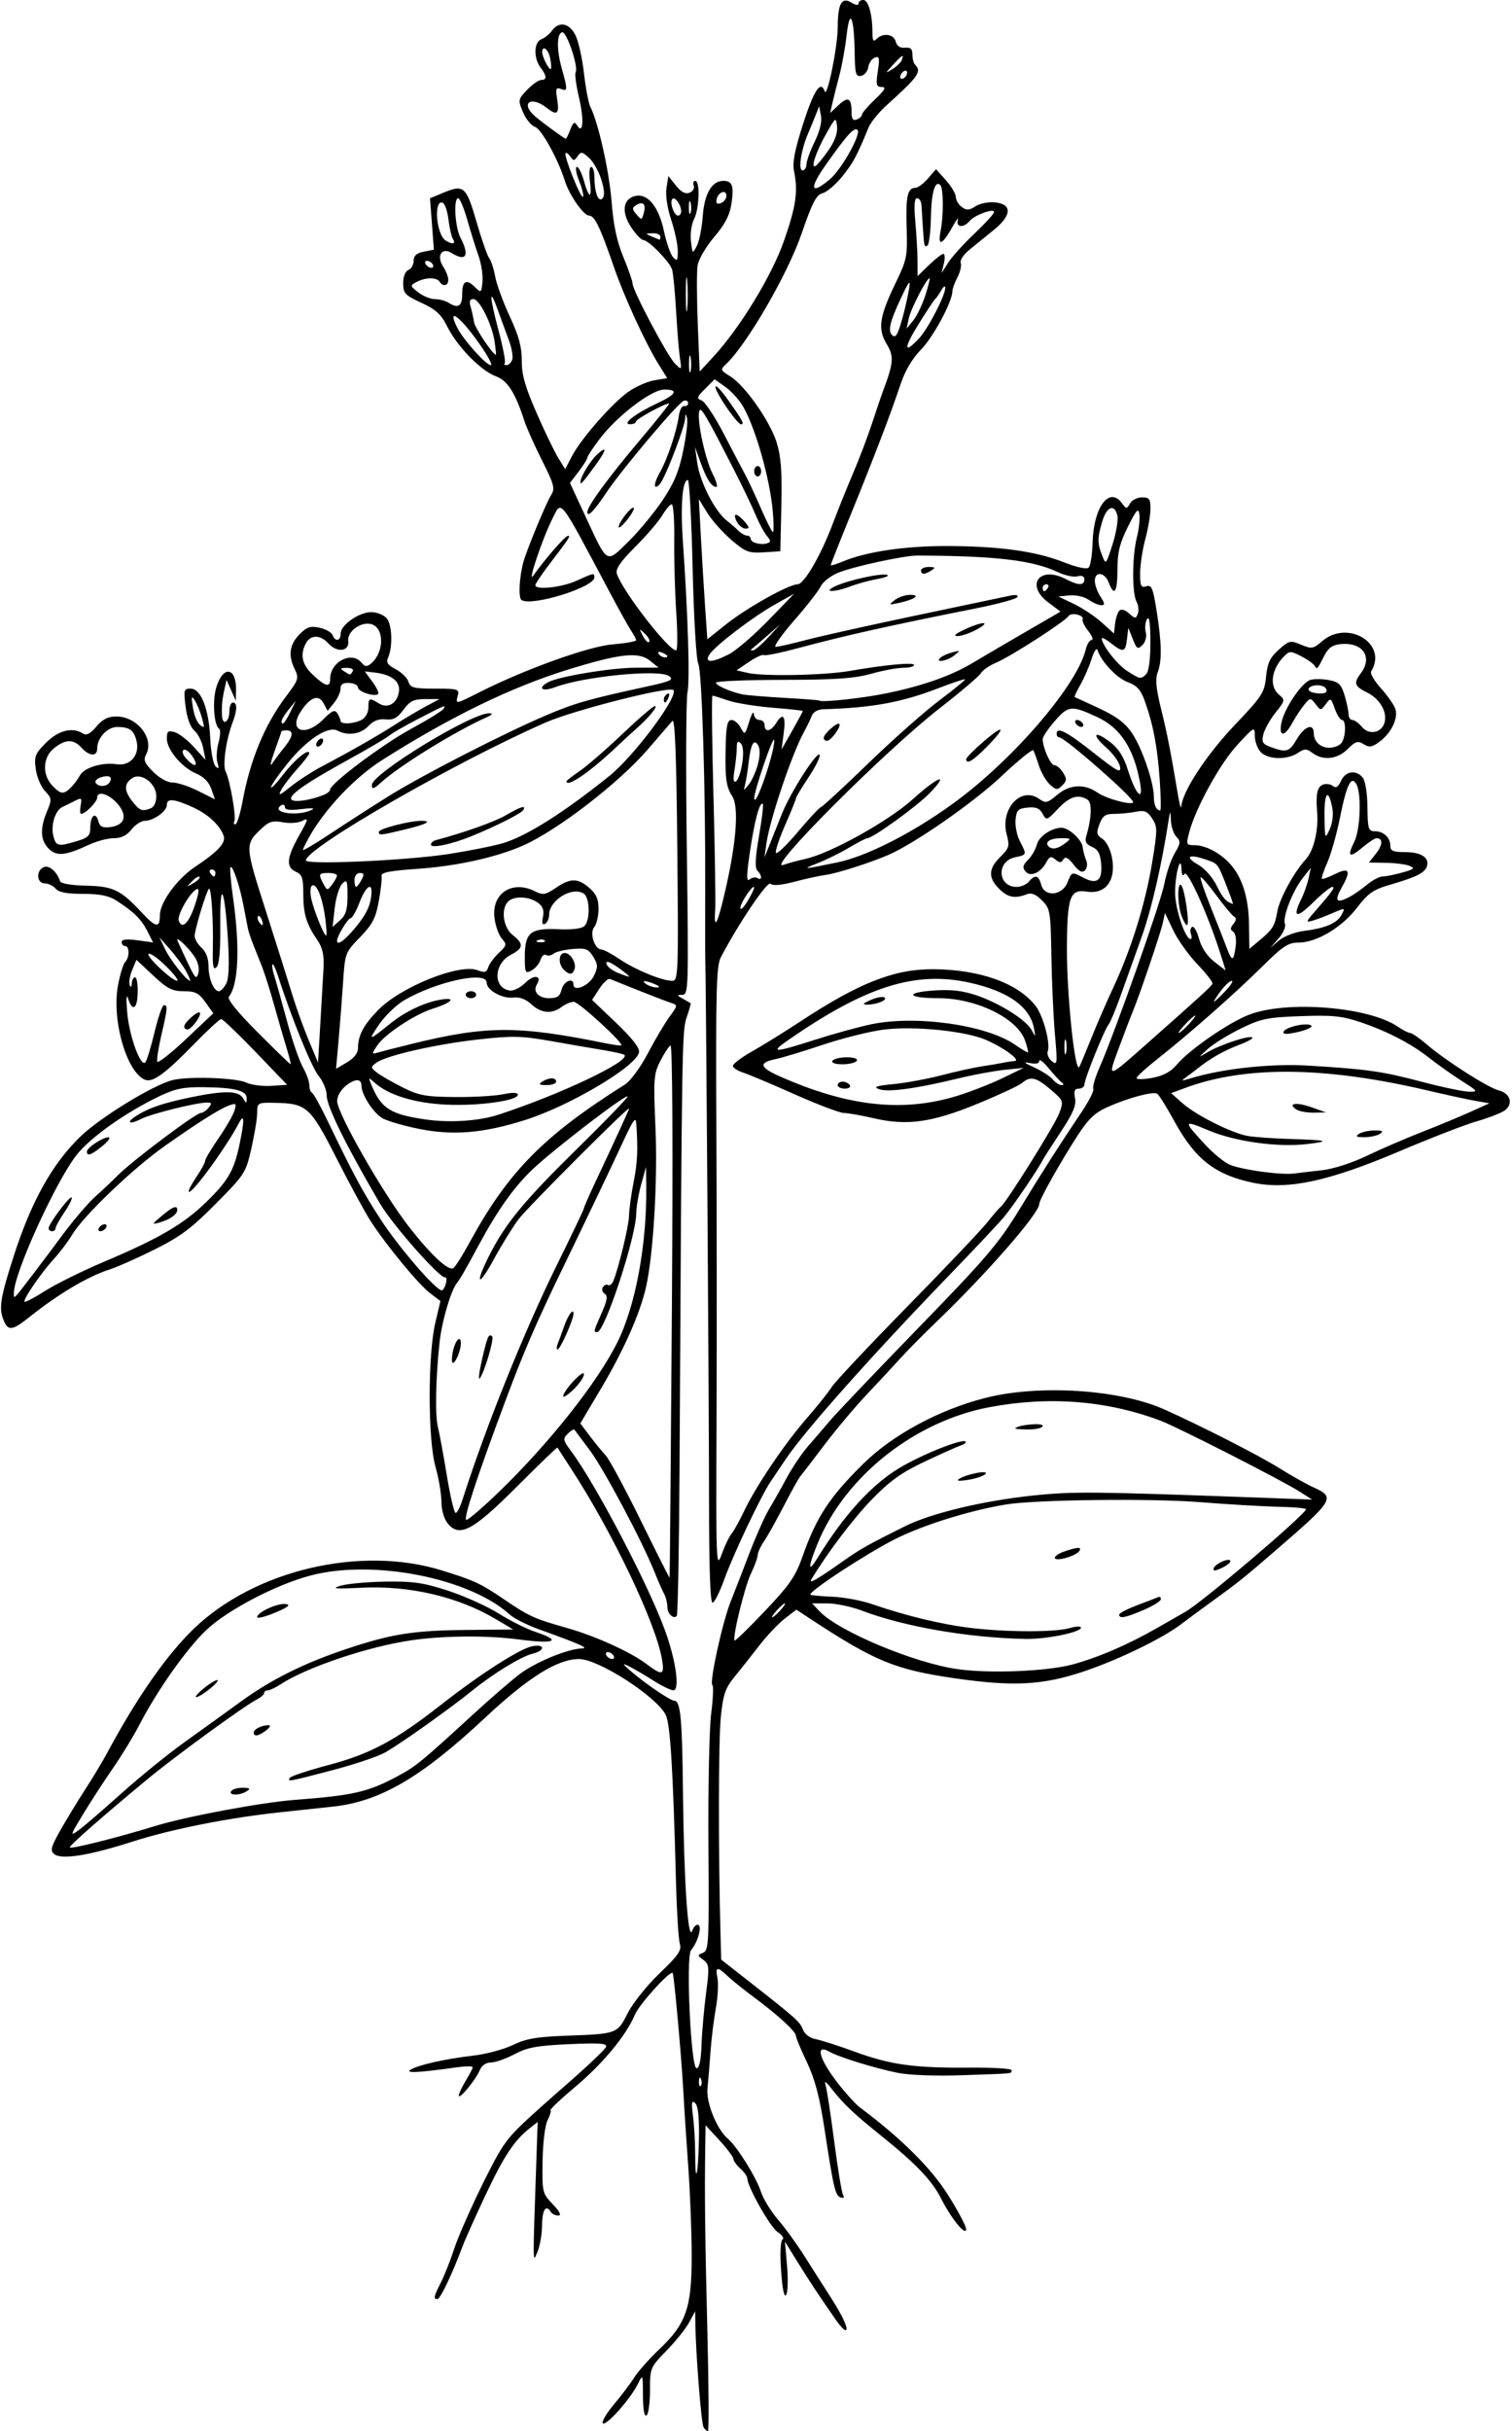 <?xml version="1.0" encoding="UTF-8"?>
<svg version="1.1" viewBox="0 0 407.81 655.31" xmlns="http://www.w3.org/2000/svg">
<path d="m189.75 654.23c-0.606-0.981-2.1-19.889-2.208-27.963l-0.044-3.267-1.641 3.024c-0.902 1.663-3.644 5.082-6.094 7.598-4.397 4.516-4.453 4.652-4.453 10.734 0 3.388-0.422 6.421-0.938 6.739-0.586 0.362-0.946-1.636-0.959-5.335-0.021-5.871-0.032-5.894-1.411-3.102-1.979 4.004-8.555 11.382-9.405 10.552-0.393-0.384 0.969-2.704 3.026-5.156 2.058-2.452 4.528-5.724 5.489-7.271 0.961-1.547 3.964-4.922 6.673-7.5 7.298-6.947 8.775-11.181 8.772-25.156-9.4e-4 -6.274-0.403-16.891-0.892-23.594-0.489-6.703-1.121-16.406-1.403-21.562-0.478-8.721-2.471-30.659-2.831-31.16-0.602-0.838-9.005 8.421-10.167 11.203-2.345 5.611-8.677 13.264-16.161 19.531-3.854 3.227-6.831 6.044-6.615 6.26 0.216 0.216-0.146 1.431-0.805 2.701-0.679 1.308-1.259 6.051-1.34 10.949-0.139 8.447-0.077 8.709 2.741 11.688 1.928 2.037 2.42 3.047 1.485 3.047-0.769 0-1.659-0.422-1.978-0.938-1.33-2.152-2.346-0.654-2.386 3.516-0.023 2.449-0.59 5.719-1.259 7.266-1.301 3.007-1.287 4.546-0.238-25.97l0.313-9.095-2.13 1.676c-4.191 3.296-6.976 7.503-11.934 18.024-2.767 5.872-5.581 12.154-6.253 13.958-2.709 7.279-5.945 14.062-6.709 14.062-1.15 0-1.031-0.571 0.937-4.49 0.961-1.913 2.504-5.799 3.429-8.634 2.066-6.328 10.183-23.439 13.295-28.025 2.496-3.678 4.653-5.764 18.263-17.667 4.992-4.366 9.285-8.48 9.539-9.143 0.366-0.954-1.719-1.105-10.015-0.727-8.634 0.393-11.217 0.869-14.688 2.707-2.316 1.226-5.174 2.23-6.351 2.23-1.332 0-2.474 0.796-3.025 2.109-1.095 2.609-5.622 8.081-5.623 6.797-6.4e-4 -0.516 0.841-2.319 1.87-4.007 1.029-1.688 1.871-3.325 1.871-3.638 0-0.312-2.004-0.286-4.453 0.059-10.074 1.417-13.859 1.615-12.338 0.644 2.013-1.285 9.351-2.938 16.959-3.82 3.444-0.399 8.246-1.686 10.672-2.861 3.515-1.701 6.431-2.209 14.363-2.498 13.796-0.504 13.771-0.494 16.618-6.114 1.354-2.672 5.211-7.488 8.571-10.703 5.128-4.906 6.005-6.193 5.462-8.017-0.356-1.195-0.813-8.5-1.016-16.235-0.815-31.135-1.548-43.035-2.801-45.458-2.585-4.999-18.159-15.011-23.348-15.01-5.83 2e-3 -13.697 4.919-25.407 15.88-17.042 15.952-28.176 22.471-40.785 23.879-2.834 0.316-9.161 0.996-14.059 1.51-14.092 1.479-29.639 4.556-40.312 7.979-11.673 3.744-19.087 4.915-21.009 3.321-1.13-0.938-0.873-1.921 1.688-6.448 1.662-2.938 4.667-7.872 6.678-10.966 2.011-3.094 4.676-7.523 5.921-9.844 8.031-14.963 16.12-26.531 23.493-33.594 16.39-15.701 44.826-22.371 66.667-15.635 8.789 2.71 10.593 3.546 16.85 7.804 6.774 4.61 8.185 5.253 16.925 7.716 7.62 2.147 17.234 6.49 21.485 9.704 4.297 3.25 4.93 3.09 4.253-1.074-1.579-9.718-13.352-34.402-24.705-51.797-1.851-2.836-3.43-5.283-3.51-5.439-0.08-0.155-4.956 4.538-10.837 10.429-11.959 11.981-15.603 13.927-18.767 10.02-1.003-1.238-1.695-3.623-1.695-5.838 0-2.06-0.727-6.337-1.616-9.505-2.06-7.346-2.075-30.08-0.026-38.77l1.373-5.822-2.816-2.147c-3.139-2.393-11.86-12.974-16.051-19.475-1.501-2.329-5.628-9.929-9.17-16.89-7.129-14.009-8.01-14.786-16.928-14.929-4.297-0.069-4.453 0.023-4.453 2.626 0 1.484-0.699 5.791-1.553 9.573-1.512 6.694-1.765 7.089-9.609 15.005-6.568 6.628-9.616 8.905-16.494 12.328-4.641 2.309-10.125 4.741-12.188 5.404-5.871 1.888-13.854 6.627-21.659 12.859-4.682 3.738-5.761 3.815-7.02 0.503-1.172-3.083-0.694-5.944 2.825-16.893 4.739-14.745 10.324-24.793 17.894-32.195 5.266-5.149 19.666-13.989 24.972-15.33 4.228-1.069 17.016-0.647 19.817 0.653 1.4 0.65 4.467 1.056 6.815 0.901l4.269-0.281-8.509-8.862c-4.68-4.874-8.852-8.862-9.27-8.862-0.418 0-3.783 3.105-7.478 6.899-7.584 7.788-10.976 10.262-13.006 9.482-4.996-1.917-9.091-16.062-7.36-25.425 0.549-2.971 1.419-5.821 1.933-6.335 1.212-1.212 1.21-4.309-0.003-4.309-0.516 0-0.938-0.479-0.938-1.065 0-0.723 1.358-0.879 4.235-0.484l4.235 0.58-1.523-3.031c-1.597-3.178-3.671-5.225-8.352-8.242-2.057-1.326-4.482-1.814-9.026-1.817-4.376-2e-3 -6.559-0.419-7.38-1.41-0.642-0.773-1.959-1.406-2.927-1.406-2.225 0-2.402-3.562-0.218-4.401 1.45-0.556 3.5 1.243 4.362 3.83 0.204 0.612 3.095 1.098 7.028 1.183 7.299 0.158 9.305 1.129 15.035 7.283 3.773 4.052 4.846 4.203 4.846 0.682 0-3.458 4.624-9.807 9.509-13.058 6.201-4.127 8.354-6.469 7.685-8.358-1.04-2.94-4.346-5.946-8.617-7.835-4.918-2.175-6.703-2.302-6.703-0.473 0 1.693-3.582 4.272-5.933 4.272-0.971 0-2.595 1.055-3.609 2.344-1.261 1.603-2.766 2.344-4.761 2.344-1.605 0-4.632 0.799-6.729 1.775-6.332 2.949-8.701 3.179-10.829 1.052-2.254-2.254-2.4-5.414-0.466-10.044 1.343-3.214 1.312-3.526-0.546-5.503-1.083-1.153-2.199-3.813-2.481-5.912-0.461-3.435-0.182-4.146 2.796-7.123 3.343-3.343 7.094-4.265 9.962-2.449 0.925 0.586 1.985 0.029 3.599-1.889 1.668-1.982 3.121-2.719 5.36-2.719 5.661 0 10.336 5.97 8.038 10.263-0.777 1.451-0.415 2.329 1.924 4.668 1.697 1.697 3.855 2.881 5.251 2.881 1.303 0 4.401 1.02 6.884 2.267l4.514 2.267-0.989-2.837c-0.636-1.825-2.074-3.29-4.031-4.108-3.901-1.63-7.954-6.442-7.954-9.444 0-1.976 0.325-2.242 2.109-1.73 1.16 0.333 3.509 2.154 5.22 4.048l3.111 3.443-0.645-3.223c-0.355-1.772-1.424-3.882-2.376-4.688-1.065-0.901-1.969-3.358-2.352-6.387-0.578-4.582-0.484-4.922 1.362-4.922 2.771 0 4.916 5.464 5.284 13.457 0.162 3.534 0.805 6.909 1.428 7.5 0.874 0.829 0.99 0.6 0.506-1.003-0.345-1.142-0.216-3.565 0.286-5.383 0.502-1.818 0.583-3.51 0.179-3.759-1.4-0.865-1.868-7.499-0.784-11.118 1.814-6.056 5.47-5.524 5.332 0.775l-0.062 2.812-2.493-5.625-0.526 2.344c-0.674 3.001-0.828 4.636-0.69 7.321 0.147 2.858 1.986 1.67 1.986-1.282 0-1.259 0.422-2.288 0.938-2.288 1.217 0 1.191 2.025-0.067 5.33-1.755 4.609-2.75 11.55-1.895 13.226 1.166 2.287 2.95 12.481 2.353 13.446-0.276 0.446-0.146 0.811 0.288 0.811 0.434 0 1.332-2.933 1.995-6.518 2.021-10.93 5.953-20.373 11.601-27.866 3.462-4.593 3.589-4.994 2.368-7.5-1.796-3.687-1.355-6.643 1.401-9.399 1.932-1.932 2.89-2.236 5.343-1.697 1.644 0.361 3.217 1.25 3.495 1.974 0.723 1.883 2.18 1.629 2.18-0.381 0-2.322 4.95-5.801 8.254-5.801 1.488 0 3.356 0.738 4.151 1.641 1.498 1.7 1.7 7.796 0.356 10.718-0.545 1.185-0.023 1.94 2.096 3.037 1.552 0.803 3.091 2.308 3.42 3.345 0.525 1.654 1.41 1.885 7.207 1.885 6.147 0 6.574 0.131 6.118 1.875-0.623 2.383-0.707 2.396 5.854-0.916 12.292-6.205 29.368-12.34 35.86-12.885 3.503-0.294 6.37-0.801 6.37-1.127s-0.565-1.425-1.256-2.442c-0.691-1.017-3.277-5.646-5.747-10.287-14.067-26.428-13-25.052-15.554-20.045-2.643 5.18-6.904 17.856-5.163 15.357 2.876-4.127 8.549-10.65 9.319-10.714 0.848-0.07 0.554 0.378-5.247 8-1.921 2.524-3.503 4.905-3.516 5.292-0.046 1.391 7.092 0.624 11.095-1.192 4.732-2.147 4.819-2.164 4.819-0.903 0 2.648-16.786 7.873-19.636 6.112-0.911-0.563-0.628-6.194 0.519-10.345 0.908-3.284 6.122-15.862 7.435-17.934 1.128-1.781 0.866-2.792-2.429-9.35-2.032-4.045-4.176-8.841-4.764-10.66-2.461-7.604-4.561-10.897-7.664-12.02-4.001-1.447-10.433-7.995-13.081-13.318-1.69-3.398-3.056-4.66-7.021-6.49-4.448-2.053-4.922-2.562-4.922-5.29 0-1.819 0.559-3.234 1.406-3.559 0.773-0.297 1.406-1.407 1.406-2.467 0-1.379 0.777-2.083 2.733-2.474l2.733-0.547-1.047-13.843 3.508-1.466c5.611-2.345 6.252-1.792 9.03 7.789 1.383 4.771 2.931 9.199 3.439 9.84 0.508 0.64 1.227 2.852 1.598 4.914 0.371 2.062 2.146 6.914 3.945 10.781 2.454 5.275 3.261 8.251 3.234 11.915-0.029 3.753 0.893 7.01 3.979 14.062 2.209 5.048 4.853 10.525 5.874 12.171l1.857 2.993 1.802-3.461c2.485-4.773 10.953-14.414 15.318-17.439 1.988-1.378 5.141-2.752 7.006-3.055l3.392-0.55-2.395-3.865c-3.497-5.643-9.206-18.069-11.95-26.011-3.771-10.915-5.23-13.947-6.713-13.947-1.484 0-5.353-5.537-6.55-9.375-1.822-5.84-6.336-14.009-8.041-14.55-1.015-0.322-2.481-2.105-3.256-3.961-1.368-3.274-1.334-3.455 1.129-6.026 1.397-1.458 3.093-2.65 3.77-2.65 1.605 0 1.558-1.084-0.146-3.336-1.937-2.561-1.821-6.891 0.205-7.647 0.902-0.337 2.192-1.378 2.866-2.314 1.863-2.589 4.623-2.084 6.297 1.152 0.812 1.57 1.856 6.181 2.319 10.248 0.464 4.066 1.238 8.161 1.72 9.098 2.135 4.155 5.118 17.451 5.745 25.612 0.484 6.291 1.415 10.674 3.174 14.927 1.369 3.312 2.489 6.536 2.489 7.166 0 1.815 9.341 19.427 11.404 21.501 1.863 1.873 1.864 1.872 1.363-1.427-0.276-1.816-0.741-7.511-1.033-12.656-0.293-5.145-0.781-10.198-1.085-11.229-0.613-2.076-6.384-7.969-7.804-7.969-0.496 0-1.911-1.486-3.145-3.302-2.757-4.057-2.37-7.713 0.902-8.534 3.428-0.86 6.435 2.769 7.865 9.492 0.658 3.094 1.764 6.243 2.459 6.998 1.081 1.175 1.262 0.935 1.262-1.67 0-1.674-0.799-5.455-1.775-8.404-1.067-3.223-1.575-6.648-1.274-8.587l0.502-3.226 2.041 2.559c1.409 1.767 2.545 2.365 3.671 1.933 0.897-0.344 1.409-1.204 1.137-1.911-0.271-0.707-0.085-1.285 0.415-1.285 1.342 0 1.092 7.595-0.34 10.338-0.68 1.303-1.051 3.963-0.823 5.91 0.406 3.478 0.434 3.501 1.589 1.274 0.647-1.247 1.362-4.839 1.589-7.984 0.439-6.064 2.459-9.538 5.545-9.538 2.434 0 2.916 1.35 2.196 6.155-0.468 3.123-1.721 5.539-4.648 8.968-2.216 2.596-4.217 6.027-4.478 7.676-0.259 1.64-0.239 8.749 0.044 15.797l0.515 12.815 3.611-3.909c7.304-7.907 15.894-22.001 19.178-31.468 3.224-9.294 3.781-13.212 2.653-18.672-0.471-2.28 0.196-5.708 2.509-12.891 2.882-8.953 4.707-11.678 5.766-8.613 0.673 1.947 3.5-11.963 3.516-17.294 0.018-6.355 1.074-8.236 3.707-6.604 1.125 0.697 1.904 0.793 1.904 0.234-3e-5 -0.52 0.58-0.945 1.289-0.945 1.36 0 2.461 3.912 2.461 8.742 0 2.242 0.25 2.633 1.125 1.758 1.736-1.736 4.621-1.333 5.158 0.721 0.316 1.209 1.176 1.775 2.49 1.641 1.496-0.153 2.008 0.311 2.008 1.819 0 1.114 0.316 2.344 0.703 2.734 1.87 1.888 0.963 3.188-7.626 10.926-2.135 1.923-4.358 4.666-4.939 6.094-3.068 7.534-4.123 9.493-7.071 13.141-1.77 2.19-4.156 4.217-5.302 4.505-1.686 0.423-2.765 2.504-5.665 10.932-3.762 10.932-14.829 29.992-20.451 35.222-1.498 1.394-1.424 1.598 1.157 3.167 3.962 2.409 10.775 12.088 12.578 17.868 1.178 3.777 1.478 7.834 1.268 17.136l-0.276 12.188-4.477 0.287c-4.036 0.258-4.895-0.071-8.717-3.337-2.332-1.993-5.263-5.286-6.512-7.318l-2.272-3.694 0.555 10.312c0.305 5.672 0.821 14.173 1.146 18.892l0.591 8.579 5.156-4.105c5.497-4.377 16.836-10.709 19.176-10.709 1.765 0 6.288-7.785 9.532-16.406 1.358-3.609 3.822-9.727 5.475-13.594s3.974-9.984 5.157-13.594c1.183-3.609 2.471-7.406 2.861-8.438 2.89-7.638 3.032-9.414 1.02-12.716-2.475-4.061-1.985-7.425 2.4-16.468 3.052-6.295 3.225-7.169 2.98-15-0.264-8.416 0.237-10.659 2.379-10.659 0.65 0 2.164-1.129 3.364-2.51l2.182-2.51 2.674 2.993c1.471 1.646 2.674 3.678 2.674 4.516 0 0.837 0.72 2.049 1.6 2.692 1.294 0.946 1.998 0.909 3.684-0.195 1.146-0.751 3.485-1.231 5.197-1.067 4.759 0.457 4.661 3.468-0.243 7.437-2.157 1.746-5.155 4.181-6.663 5.411-1.507 1.23-2.524 2.799-2.26 3.487 0.264 0.688-0.132 2.424-0.88 3.858-0.748 1.434-1.363 3.122-1.366 3.752-0.014 2.822-5.12 12.322-8.453 15.73-2.385 2.438-4.322 5.719-5.536 9.375-2.538 7.646-7.246 19.948-13.558 35.424-2.899 7.108-5.271 13.099-5.271 13.312 0 0.213 1.477-0.23 3.283-0.984 6.257-2.614 16.52-4.158 27.648-4.158 14.261 0 24.254 1.355 31.784 4.311 3.714 1.458 6.329 2.02 6.872 1.478 0.482-0.482 0.954-3.563 1.049-6.848 0.275-9.451 4.496-15.095 7.872-10.527 1.217 1.647 1.339 1.652 2.218 0.102 0.511-0.902 1.964-1.641 3.227-1.641 1.969 0 2.296 0.435 2.286 3.047-7e-3 1.676-0.634 5.367-1.395 8.203s-1.389 6.978-1.395 9.204c-9e-3 3.456 0.233 3.97 1.657 3.518 1.442-0.458 1.823 0.456 2.812 6.742 1.379 8.761 1.446 13.37 0.243 16.535-0.653 1.719-0.403 4.377 0.912 9.67 1.648 6.639 2.582 11.394 4.654 23.707 0.391 2.32 0.766 3.509 0.835 2.642 0.32-4.032 6.8-13.903 14.307-21.795 7.514-7.9 8.12-8.831 8.548-13.132 0.367-3.692 1.059-5.164 3.416-7.27 2.797-2.499 3.121-2.572 6.033-1.355 2.854 1.193 3.265 1.125 5.658-0.933 6.946-5.975 17.831 0.693 13.244 8.113-0.336 0.544 0.857 2.613 2.652 4.599 1.794 1.986 3.543 4.495 3.886 5.575 0.794 2.502-1.138 6.464-4.288 8.794-2.032 1.503-2.764 1.617-4.288 0.665-1.573-0.982-2.193-0.793-4.304 1.319-2.767 2.767-6.67 3.192-9.521 1.035-1.593-1.205-2.072-1.201-3.951 0.03-2.967 1.944-8.131 1.782-10.028-0.313-0.853-0.943-1.552-2.898-1.552-4.344 0-2.558-0.128-2.491-4.669 2.418-4.685 5.065-11.266 16.992-13.002 23.563-0.888 3.364-0.828 3.516 1.386 3.516 2.91 0 6.765 1.978 9.443 4.846 3.391 3.632 5.17 9.15 5.279 16.379l0.102 6.718 2.839-2.369c3.47-2.895 4.014-3.789 4.71-7.734 0.612-3.473 4.485-10.556 7.683-14.05 2.144-2.342 3.447-7.808 3.043-12.767-0.393-4.824 0.022-6.745 1.585-7.345 0.839-0.322 2.038-0.159 2.665 0.361 0.823 0.683 1.437 0.295 2.205-1.39 1.203-2.639 4.02-3.065 5.832-0.882 0.708 0.853 1.24 4.146 1.287 7.967 0.072 5.915 0.256 6.513 2.001 6.514 2.373 2e-3 4.172 1.7 4.172 3.939 0 1.368 0.777 1.688 4.104 1.688 4.325 0 6.617 1.594 5.706 3.968-0.645 1.682-2.948 2.801-9.96 4.842-4.46 1.298-5.864 2.276-8.807 6.135-4.045 5.305-10.922 9.429-15.721 9.429-2.855 0-4.242 0.903-9.722 6.328-7.327 7.255-19.862 18.31-28.271 24.934-3.172 2.499-5.768 4.87-5.768 5.27 0 0.399 1.918 0.368 4.262-0.07 2.966-0.554 4.973-1.64 6.598-3.572 3.392-4.031 13.949-11.312 19.502-13.451 10.162-3.914 32.264-2.132 40.095 3.232 1.369 0.937 2.875 1.704 3.347 1.704 0.472 0 2.516 1.418 4.543 3.151 5.129 4.387 16.472 11.611 19.373 12.339 3.239 0.813 3.98 3.874 1.341 5.538-1.116 0.704-4.44 1.963-7.386 2.798-2.946 0.835-12.36 4.487-20.92 8.115-18.928 8.023-29.881 10.381-39.24 8.448-10.3-2.127-15.688-6.325-21.341-16.625-2.077-3.784-4.151-7.112-4.61-7.396-1.105-0.683-7.758 1.094-13.297 3.551-3.499 1.553-5.24 3.192-8.14 7.668-4.791 7.393-10.377 17.347-10.377 18.489 0 2.522-13.954 18.524-27.563 31.609-3.558 3.421-7.988 7.899-9.844 9.951-1.856 2.052-5.974 6.481-9.151 9.844-3.177 3.362-8.328 9.488-11.447 13.613s-6.036 7.93-6.481 8.456c-0.446 0.526-2.44 4.112-4.433 7.969-1.992 3.857-4.387 8.132-5.321 9.501-0.934 1.369-1.698 3.028-1.698 3.688 0 0.66-0.823 2.915-1.828 5.011-1.711 3.567-5.075 17.377-4.398 18.054 0.169 0.169 3.854-3.428 8.188-7.992 6.652-7.004 8.232-9.295 10.127-14.684 3.731-10.609 7.311-16.061 16.434-25.025 7.943-7.805 20.449-14.54 32.883-17.707 14.494-3.692 36.224-2.29 48.281 3.116 10.186 4.567 25.33 12.291 30.938 15.78 3.352 2.085 7.483 4.411 9.181 5.17 6.081 2.715 5.685 3.395-9.71 16.693-9.088 7.85-10.323 8.842-17.284 13.888-3.352 2.429-7.203 5.267-8.559 6.306-5.005 3.834-16.831 9.583-26.217 12.744-11.171 3.762-19.084 4.18-35.068 1.851-15.988-2.329-21.402-4.572-39.086-16.192l-3.461-2.274-3.102 2.382c-1.706 1.31-4.789 4.564-6.852 7.231-2.062 2.667-5.085 6.483-6.716 8.48-2.52 3.086-3.078 4.726-3.708 10.905-0.642 6.295-0.683 36.3-0.08 58.335l0.192 6.999 7.5 5.87c12.687 9.929 13.743 10.873 14.551 12.997 0.464 1.221 1.86 2.263 3.428 2.56 1.455 0.275 6.183 1.794 10.505 3.375 9.659 3.533 16.006 4.419 30.812 4.304 6.316-0.049 11.484 0.252 11.484 0.669 0 0.996 1.183 0.872-12.954 1.366-7.562 0.264-14.586 9e-3 -17.812-0.647-6.179-1.257-15.802-4.234-18.309-5.665-4.163-2.376-2.678 2.345 2.937 9.337 1.915 2.385 4.226 4.891 5.136 5.57 11.152 8.323 19.243 16.327 23.812 23.557 2.752 4.354 4.988 8.572 4.969 9.375-0.046 2.003-4.119-3-6.787-8.339-2.371-4.743-6.902-9.476-16.202-16.921-7.208-5.77-10.19-8.602-13.359-12.683-1.48-1.906-1.973-2.194-1.562-0.91 0.331 1.031 1.378 7.877 2.329 15.213 0.95 7.336 2.028 13.824 2.395 14.419 0.411 0.665 0.167 0.916-0.635 0.653-1.482-0.486-1.908-2.287-4.394-18.566-1.308-8.569-2.582-13.381-4.739-17.903-1.623-3.401-2.95-6.588-2.95-7.082 0-1.162-4.748-5.533-11.25-10.356-2.836-2.104-6.088-4.716-7.226-5.804-2.749-2.629-3.345-2.496-2.686 0.599 0.302 1.418 0.095 5.109-0.46 8.203-0.555 3.094-1.2 8.367-1.432 11.719s-0.595 7.75-0.805 9.773c-0.403 3.892 2.557 11.157 5.563 13.652 2.389 1.983 7.638 10.419 8.855 14.23 0.603 1.89 2.671 5.265 4.594 7.5s5.172 6.719 7.219 9.965c2.047 3.246 5.14 8.097 6.873 10.781 3.447 5.338 5.154 9.119 4.091 9.062-0.374-0.02-1.524-1.256-2.555-2.746-5.144-7.435-7.06-10.329-10.263-15.499l-3.484-5.625 0.572 6.562c0.315 3.609 0.2 7.119-0.254 7.8-0.526 0.787-1.02-1.595-1.36-6.552-0.321-4.688-0.168-8.016 0.386-8.359 0.506-0.313-0.081-1.225-1.305-2.027-2.008-1.315-8.199-12.268-8.199-14.504 0-0.501-0.844-1.675-1.875-2.608s-1.875-2.112-1.875-2.619c0-0.507-1.688-2.752-3.75-4.99l-3.75-4.068-0.101 6.776c-0.179 11.979-0.031 24.021 0.618 50.135 0.349 14.051 0.401 25.547 0.114 25.547-0.286 0-0.822-0.488-1.191-1.085zm-1.239-77.538c0.108-5.953-0.213-9.053-1.018-9.807-0.938-0.878-1.057-0.172-0.586 3.482 0.325 2.521 0.59 7.127 0.59 10.234 0 8.954 0.838 5.722 1.014-3.91zm0.564-16.241c-0.299-0.748-0.521-0.526-0.566 0.566-0.041 0.988 0.181 1.542 0.492 1.23 0.312-0.312 0.345-1.12 0.074-1.797zm0.129-9.121c0.113-3.394 0.662-9.68 1.221-13.967 0.934-7.177 0.877-7.897-0.722-9.074-1.644-1.21-1.648-1.313-0.08-1.921 1.54-0.597 1.643-2.642 1.455-28.895-0.111-15.539 0.221-31.549 0.737-35.577 0.516-4.028 0.663-7.495 0.326-7.703-0.88-0.544 2.707-16.926 4.92-22.473 1.029-2.578 3.319-8.472 5.089-13.098s4.118-9.899 5.217-11.719c1.099-1.82 3.249-5.629 4.779-8.465 1.53-2.836 4.098-6.664 5.707-8.508 1.609-1.843 4.329-5.007 6.044-7.031 1.715-2.024 12.473-13.307 23.906-25.073 18.254-18.785 21.567-22.671 27.183-31.875 6.54-10.72 10.327-16.648 16.748-26.222 2.002-2.985 3.418-5.787 3.146-6.227s0.496-3.06 1.705-5.822c4.251-9.707 16.513-44.454 17.465-49.49 0.529-2.801 1.782-6.482 2.785-8.181 1.593-2.7 1.651-3.26 0.461-4.45-0.749-0.749-1.419-2.763-1.489-4.475-0.1-2.431-0.207-2.6-0.489-0.77-1.998 12.97-4.717 24.779-7.473 32.458-1.828 5.093-4.38 12.214-5.671 15.823s-2.716 7.01-3.167 7.556c-1.132 1.373-6.503 14.674-6.507 16.115-2e-3 0.645-0.685 1.172-1.519 1.172-1.144 0-1.396 0.626-1.028 2.553 0.374 1.956-0.53 4.093-3.869 9.141-2.397 3.623-4.571 7.009-4.832 7.525-1.365 2.695-8.114 12.611-10.53 15.469-1.525 1.805-8.114 8.804-14.64 15.554-20.795 21.506-38.861 41.802-44.077 49.517-1.363 2.016-3.214 4.758-4.115 6.094-2.606 3.866-10.111 19.677-12.494 26.319-1.199 3.343-2.624 6.226-3.166 6.406-0.674 0.225-0.988-8.798-0.994-28.578-8e-3 -25.187-0.808-140.03-1.011-145.16-0.041-1.031-0.047-9.047-0.015-17.812 0.103-27.544-0.879-59.728-1.88-61.599-0.536-1.002-1.204-12.322-1.513-25.644-0.304-13.118-0.889-23.85-1.301-23.85-1.442 0-2.008 6.831-1.35 16.264 1.392 19.933 1.942 37.766 1.263 40.923-0.388 1.805-0.471 20.895-0.185 42.422 0.499 37.471 0.448 39.142-1.192 39.169-1.568 0.026-1.554 0.117 0.161 1.076 1.031 0.576 1.962 1.107 2.067 1.179 0.106 0.073-0.371 1.769-1.059 3.77-1.275 3.709-1.31 5.863-1.938 121.24-0.119 21.8-0.457 39.877-0.753 40.172-0.947 0.947-2.536-0.64-2.536-2.532 0-1.008-0.397-2.565-0.882-3.46-0.485-0.895-1.642-3.526-2.571-5.847-3.357-8.384-13.667-27.77-17.45-32.812-2.128-2.836-4-5.342-4.161-5.569-0.161-0.227-0.966 0.261-1.79 1.085-1.372 1.372-1.301 1.761 0.847 4.632 6.589 8.806 20.585 35.449 25.284 48.134 2.997 8.091 4.187 16.406 2.346 16.406-0.69 0-3.18-1.221-5.533-2.713-2.353-1.492-5.283-3.202-6.512-3.8-1.85-0.9-1.751-0.668 0.579 1.349 3.781 3.275 10.678 7.976 11.703 7.976 1.694 0 2.14 4.626 2.35 24.326 0.258 24.294 1.348 40.765 2.493 37.67 0.431-1.164 1.192-1.864 1.693-1.555 0.975 0.602-0.214 4.641-1.999 6.792-1.45 1.747-0.051 31.829 1.48 31.829 0.742 0 1.196-2.107 1.332-6.172zm-147.32-59.141c8.47-2.593 28.612-6.35 37.797-7.05 15.476-1.179 19.504-2.093 27.188-6.169 5.25-2.785 6.476-3.783 20.811-16.932 4.485-4.114 10.083-8.953 12.44-10.752 4.242-3.239 13.029-6.87 16.818-6.95 2.057-0.043-0.377-1.129-11.452-5.11-3.253-1.169-6.839-2.968-7.969-3.997-10.85-9.881-36.85-14.996-53.718-10.567-9.314 2.446-22.42 9.29-28.15 14.7-5.229 4.938-13.162 16.147-17.933 25.341-1.654 3.188-4.861 8.461-7.127 11.719s-5.88 8.816-8.033 12.352c-3.706 6.087-3.775 6.326-1.285 4.5 1.446-1.061 6.637-5.527 11.536-9.926s12.607-10.642 17.13-13.875 11.273-8.095 15-10.805c8.162-5.934 17.008-10.348 28.339-14.139 12.273-4.106 18.083-5.036 32.367-5.18l12.772-0.129-4.757-2.823c-10.138-6.016-23.216-9.064-36.163-8.43-7.152 0.35-8.26 0.244-5.625-0.54 1.805-0.537 7.289-1.036 12.188-1.11 7.446-0.111 10.213 0.295 16.875 2.479 4.383 1.436 10.5 4.198 13.594 6.137s7.497 4.145 9.785 4.902c7.396 2.447 5.466 3.363-4.371 2.074-8.577-1.124-20.193-1.041-28.852 0.206-11.79 1.698-28.398 7.283-35.505 11.94-1.319 0.864-2.834 1.571-3.368 1.571s-0.97 0.322-0.97 0.715-0.812 1.132-1.804 1.641c-3.562 1.827-22.253 15.437-29.818 21.712-12.248 10.16-20.726 17.6-20.805 18.258-0.074 0.615 12.461-2.517 23.068-5.764zm20.453-9.374c0.319-0.516 1.715-0.931 3.102-0.923 1.973 0.011 2.216 0.212 1.117 0.923-1.852 1.197-4.959 1.197-4.219 0zm15.858-3.622c0.275-0.445 4.991-2 10.48-3.455 11.243-2.98 17.992-6.601 30.38-16.301 10.499-8.22 21.093-15.013 24.47-15.688 3.488-0.698 3.616 1.141 0.14 1.999-3.127 0.772-10.448 5.232-16.172 9.852-6.358 5.132-19.694 14.59-23.715 16.82-1.958 1.086-8.386 3.236-14.286 4.778-11.934 3.12-11.999 3.131-11.297 1.995zm-9.765-12.215c0-0.902 2.28-1.994 4.061-1.946 0.602 0.016 0.276 0.649-0.725 1.406-2.066 1.562-3.336 1.768-3.336 0.539zm-13.594-11.79c1.547-1.268 3.234-2.318 3.75-2.334 0.516-0.016-0.328 1.008-1.875 2.276-1.547 1.268-3.234 2.318-3.75 2.334-0.516 0.016 0.328-1.008 1.875-2.276zm14.531-19.304c0-1.31 5.543-3.838 7.708-3.516 1.426 0.212 0.647 0.841-2.876 2.32-2.657 1.116-4.832 1.654-4.832 1.196zm219.84 12.787c6.904-1.855 14.968-5.322 22.803-9.807 3.26-1.866 6.73-3.848 7.712-4.405 4.476-2.54 31.547-25.514 32.55-27.623 0.138-0.291-3.237-0.603-7.5-0.695-4.263-0.092-13.785-0.651-21.159-1.243-13.038-1.047-44.35-0.675-52.217 0.621-9.914 1.632-22.363 5.516-30 9.358-7.776 3.913-23.53 14.252-22.81 14.971 0.171 0.17 2.841 0.416 5.935 0.546s7.945 1.04 10.781 2.023c8.992 3.116 18.89 5.495 26.675 6.41 9.782 1.15 22.664 1.159 26.528 0.018 1.676-0.495 3.047-0.549 3.047-0.121 0 1.252-9.394 3.159-15 3.046-15.461-0.313-32.697-3.3-44.134-7.646-2.797-1.063-6.952-1.933-9.233-1.933l-4.148-4.7e-4 1.994 2.122c5.068 5.394 25.707 14.02 37.382 15.622 8.729 1.198 23.956 0.573 30.795-1.264zm12.656-13.448c0-0.395 2.215-1.547 4.922-2.562 2.707-1.014 5.238-1.992 5.625-2.173 0.387-0.181 0.703 0.076 0.703 0.571 0 0.495-2.082 1.796-4.627 2.891-4.906 2.111-6.623 2.441-6.623 1.273zm25.511-12.534c0.43-1.291 4.489-2.981 4.489-1.869 0 0.416-1.093 1.255-2.428 1.863-1.853 0.845-2.341 0.846-2.061 6e-3zm-42.833-2.651c-0.269-0.435 0.84-1.253 2.463-1.819 3.586-1.25 4.828-1.305 4.135-0.184-0.804 1.302-6.047 2.893-6.598 2.003zm-119.08 26.215c-0.319-0.516-1.001-0.938-1.517-0.938-0.516 0-0.677 0.422-0.358 0.938 0.319 0.516 1.001 0.938 1.517 0.938 0.516 0 0.677-0.422 0.358-0.938zm45-12.188c0.933-1.031 1.486-1.875 1.228-1.875-0.258 0-1.232 0.844-2.166 1.875s-1.486 1.875-1.228 1.875c0.258 0 1.232-0.844 2.166-1.875zm17.344-13.544c4.269-3.009 6.375-4.189 16.261-9.112 7.157-3.564 21.213-6.917 34.914-8.33 10.541-1.087 16.015-1.034 59.919 0.58l15 0.551-3.281-2.095c-4.868-3.107-33.207-17.544-37.77-19.241-14.424-5.364-29.789-6.574-45.799-3.609-20.305 3.761-39.169 18.7-46.566 36.876-2.631 6.467-2.601 8.083 0.071 3.725 7.028-11.462 14.607-19.765 22.114-24.225 6.183-3.674 16.901-7.939 17.768-7.072 0.247 0.247-0.35 0.722-1.326 1.054-0.976 0.333-5.361 2.298-9.744 4.367-6.205 2.929-9.331 5.163-14.121 10.09-5.07 5.215-11.854 14.15-16.356 21.544-0.939 1.542 1.306 0.256 8.915-5.107zm30.938-21.919c2.151-1.352 8.168-2.439 7.031-1.271-0.516 0.53-2.625 1.231-4.688 1.559-2.509 0.399-3.285 0.303-2.344-0.288zm15.078-13.631c1.105-0.974 7.422-1.515 7.422-0.636 0 0.539-1.758 0.98-3.906 0.98-2.148 0-3.731-0.155-3.516-0.344zm-92.606-31.771c0.304-44.238 0.159-71.752-0.377-71.421-0.479 0.296-1.726 2.213-2.769 4.259-1.753 3.436-1.851 4.81-1.277 17.983 0.614 14.095-0.56 33.963-2.529 42.823-1.562 7.028-5.969 17.002-12.001 27.162l-5.745 9.676 2.569 3.395c1.413 1.867 3.352 4.239 4.308 5.27 0.956 1.031 5.188 8.882 9.403 17.447s7.723 15.525 7.794 15.469c0.071-0.057 0.352-32.485 0.624-72.062zm16.074 60.241c0.641-0.773 2.118-3.424 3.283-5.89 3.192-6.758 10.897-18.211 16.85-25.048 2.918-3.352 6.024-7.235 6.901-8.629s9.998-11.099 20.269-21.566 20.013-20.713 21.647-22.77c1.635-2.057 3.279-3.954 3.653-4.216 1.441-1.006 14.696-22.204 15.832-25.319 1.171-3.211 1.12-3.346-2.346-6.314-3.895-3.335-5.46-3.7-7.687-1.794-0.814 0.697-6.121 3.181-11.793 5.521-12.445 5.134-19.184 6.101-28.108 4.031-3.425-0.794-7.107-1.444-8.182-1.444s-7.061-2.27-13.301-5.045c-6.241-2.775-12.507-5.412-13.925-5.859-1.418-0.448-2.641-1.236-2.717-1.752-0.077-0.516 2.258-2.291 5.187-3.946 2.93-1.654 8.793-5.288 13.03-8.074 15.831-10.412 25.322-14.141 35.828-14.076 12.566 0.077 22.758 3.719 27.587 9.858 2.059 2.618 4.097 10.204 3.299 12.283-0.277 0.721 0.215 1.906 1.093 2.633 1.491 1.235 1.547 0.768 0.849-7.115-0.411-4.641-0.843-14.164-0.962-21.163-0.206-12.17-0.317-12.827-2.549-15.059-1.658-1.658-2.847-2.132-4.107-1.637-3.179 1.248-5.1 0.868-7.441-1.473-3.001-3.001-2.908-5.421 0.33-8.612 2.395-2.36 2.549-2.903 1.713-6.035-1.826-6.843 3.8-13.06 8.708-9.623 1.819 1.274 2.23 1.188 4.852-1.019 3.424-2.881 7.43-3.109 10.962-0.623 2.346 1.651 9.571 3.564 9.571 2.535 0-1.296-18.426-17.447-19.905-17.447-0.396 0-0.72-0.422-0.72-0.938 0-2.028 2.659-0.672 9.929 5.064 6.535 5.156 7.526 5.674 7.157 3.743-0.236-1.233-1.9-3.534-3.699-5.113-4.109-3.608-3.297-4.802 1.024-1.505 2.301 1.755 3.673 3.916 4.838 7.62 2.115 6.723 4.274 8.814 3.203 3.1-1.701-9.068-5.296-14.549-11.41-17.394-7.039-3.275-7.832-3.209-11.481 0.954-1.821 2.077-3.311 4.292-3.311 4.921 0 2.351 2.098 7.049 3.147 7.049 0.599 0 1.649 0.897 2.334 1.994 1.056 1.692 1.024 2.215-0.214 3.453-1.321 1.321-1.637 1.298-3.328-0.232-1.028-0.93-2.362-3.222-2.965-5.094-0.603-1.871-1.283-3.729-1.511-4.128-0.228-0.399-4.137 2.778-8.686 7.06-7.546 7.104-23.374 18.097-30.45 21.149-4.965 2.142-13.845 4.972-16.845 5.369-1.589 0.21-5.386 1.039-8.438 1.841-3.651 0.96-5.865 1.142-6.474 0.533-0.825-0.825-8.686 10.83-13.427 19.91-1.161 2.223-1.345 9.28-1.171 45 0.113 23.3 0.133 59.871 0.044 81.27-0.153 36.811-0.08 38.679 1.351 34.688 0.832-2.32 2.037-4.852 2.678-5.625zm92.861-218.44c-0.319-0.516-0.158-0.938 0.358-0.938 0.516 0 1.198 0.422 1.517 0.938 0.319 0.516 0.158 0.938-0.358 0.938-0.516 0-1.198-0.422-1.517-0.938zm-155.38 206.95c13.425-13.01 26.274-29.233 31.683-40.002 4.954-9.863 8.046-26.501 7.855-42.264l-0.062-5.156-1.302 4.688c-0.716 2.578-1.32 6.137-1.343 7.909-0.082 6.408-8.495 31.935-10.525 31.935-1.052 0-1.026-0.113 1.205-5.156 1.502-3.397 1.697-4.627 0.817-5.171-0.635-0.392-0.86-1.189-0.501-1.771 0.359-0.582 1.002-0.842 1.428-0.579 0.426 0.263 1.068-0.257 1.426-1.157 1.512-3.796 4.19-14.975 4.211-17.573 0.012-1.547 0.559-5.555 1.214-8.906 1.076-5.499 1.223-8.698 0.732-15.937-0.124-1.829-0.783-1.004-3 3.75-4.544 9.747-9.483 20.094-16.704 34.997-7.358 15.187-10.6 22.686-15.67 36.253-7.7 20.604-11.396 31.875-10.453 31.875 0.553 0 4.597-3.481 8.987-7.734zm17.14-25.606c0.069-1.586 5.587-7.454 5.587-5.94 0 0.786-1.266 2.642-2.812 4.124-1.547 1.482-2.795 2.299-2.774 1.816zm-1.449-14.238c0.366-0.902 1.101-2.906 1.635-4.453 1.084-3.144 2.589-5.206 2.589-3.546 0 1.564-3.59 9.64-4.286 9.64-0.331 0-0.303-0.738 0.062-1.641zm-25.738 42.188c6.281-19.68 16.627-45.397 25.47-63.311 4.017-8.138 7.304-15.026 7.304-15.308s1.426-3.538 3.168-7.236c5.078-10.777 9.019-19.364 9.019-19.65 0-0.79-27.409 26.648-29.816 29.847-1.57 2.087-4.569 6.939-6.663 10.781-4.359 7.997-5.255 6.826-1.057-1.382 4.323-8.452 9.322-14.47 23.954-28.835 7.451-7.315 13.382-13.466 13.179-13.669-0.589-0.589-20.205 14.464-25.7 19.723-4.992 4.777-9.299 10.823-14.313 20.091-4.008 7.409-4.959 9.058-6.104 10.589-1.648 2.205-3.993 10.283-4.605 15.868-1.032 9.415-1.242 19.69-0.465 22.781 0.424 1.688 1.516 7.605 2.426 13.148 0.91 5.543 1.976 10.078 2.368 10.078 0.392 0 1.218-1.582 1.835-3.516zm5.295-37.881c1.443-6.244 1.813-7.081 2.73-6.164 0.609 0.609-2.208 10.023-3.385 11.313-0.393 0.431-0.099-1.886 0.655-5.149zm-8.134 0.1c0.023-2.475 1.13-5.578 1.989-5.578 0.465 0 0.573 1.16 0.238 2.578-0.703 2.983-2.247 5.063-2.228 3zm-93.763-26.437c14.715-6.222 21.309-10.066 27.41-15.974 5.947-5.76 7.57-8.539 9.039-15.479 1.435-6.778 1.371-8.791-0.184-5.813-3.359 6.435-12.688 19.201-13.465 18.425-0.216-0.216 0.683-1.978 1.997-3.915 1.315-1.937 2.39-3.906 2.39-4.375s1.655-3.258 3.679-6.197c2.023-2.94 3.95-6.295 4.282-7.455 0.553-1.936 0.406-2.035-1.779-1.204-2.42 0.92-8.444 4.737-17.018 10.783-8.674 6.117-21.977 18.852-25.001 23.935-1.075 1.806-3.308 4.76-4.963 6.565-3.26 3.556-7.95 10.314-7.95 11.456 0 0.39 2.426-0.845 5.391-2.742 2.965-1.898 10.242-5.502 16.172-8.01zm-1.406-9.141c0.319-0.516 1.001-0.938 1.517-0.938s0.677 0.422 0.358 0.938c-0.319 0.516-1.001 0.938-1.517 0.938s-0.677-0.422-0.358-0.938zm16.875-3.17c2.959-2.512 4.219-2.999 4.219-1.632 0 1.179-1.973 2.593-4.688 3.359-2.264 0.638-2.249 0.58 0.469-1.727zm-34.542 15.506c2.498-3.27 5.513-7.278 6.7-8.906 3.755-5.153 8.077-10.237 10.42-12.257 1.246-1.075 3.777-3.469 5.625-5.322 3.94-3.951 21.05-16.788 22.376-16.788 0.501 0 1.435-0.633 2.077-1.406 0.958-1.155 0.886-1.406-0.403-1.406-2.863 0-15.022 3.019-17.731 4.402-3.272 1.671-4.293 1.051-1.348-0.819 3.362-2.135 7.221-3.449 14.622-4.978 9.135-1.888 12.966-1.828 14.16 0.223 0.9 1.544 0.957 1.545 0.984 0.018 0.036-2.064-3.155-2.88-11.664-2.984-5.297-0.065-7.61 0.406-11.8 2.401-9.045 4.306-18.623 11.077-22.363 15.808-5.641 7.136-16.957 31.985-16.957 37.235 0 1.816-0.292 2.103 5.302-5.22zm4.073-12.195c0-1.2 5.696-8.82 6.209-8.306 0.245 0.245-0.629 2.031-1.944 3.968-1.315 1.937-2.39 3.885-2.39 4.329s-0.422 0.807-0.938 0.807-0.938-0.359-0.938-0.797zm10.312-20.658c0-1.057 4.237-3.859 5.826-3.853 0.663 3e-3 -0.061 1.042-1.608 2.31-2.984 2.446-4.219 2.897-4.219 1.543zm96.826 35.549c0.265-1.014 0.2-1.752-0.144-1.641-1.354 0.438-14.232-14.119-17.652-19.954-9.052-15.441-14.343-26.155-14.343-29.041 0-1.48-0.984-3.883-2.186-5.34-1.902-2.306-7.4-15.825-10.921-26.854-0.628-1.968-1.313-3.408-1.522-3.199-0.209 0.209 0.013 1.608 0.493 3.11 0.48 1.502 2.01 6.949 3.4 12.105 1.39 5.156 3.32 10.77 4.288 12.475 0.968 1.705 1.76 3.885 1.76 4.844s0.316 1.884 0.703 2.056c0.387 0.172 2.127 3.266 3.868 6.875 7.537 15.628 9.672 19.598 14.726 27.385 4.811 7.413 14.834 19.021 16.423 19.021 0.343 0 0.84-0.829 1.105-1.843zm6.608-11.439c10.287-18.781 19.85-28.456 41.755-42.246 1.435-0.903 4.163-4.641 6.159-8.438 1.97-3.749 4.607-8.191 5.859-9.871 2.105-2.825 2.149-3.094 0.582-3.565-1.339-0.402-9.648-3.651-16.695-6.526-0.516-0.21-1.814 0.974-2.886 2.632l-1.948 3.014 6.496 6.196c4.357 4.156 6.386 6.765 6.163 7.924-0.736 3.82-18.775 14.505-30.915 18.311-11.1 3.48-19.108 4.156-28.172 2.378-3.961-0.777-8.439-2.053-9.952-2.835-2.479-1.282-5.816-6.364-5.816-8.857 0-1.933-1.702-1.96-4.109-0.067-1.445 1.137-2.454 2.868-2.454 4.211 0 3.269 12.31 24.819 19.316 33.816 5.79 7.434 10.351 11.751 11.93 11.289 0.427-0.125 2.537-3.44 4.688-7.367zm229.52-19.068c3.137-0.34 8.11-1.921 12.188-3.876 3.788-1.816 10.474-4.704 14.856-6.417s10.289-4.165 13.125-5.447l5.156-2.332-3.75-0.65c-2.062-0.357-7.969-1.64-13.125-2.85-27.332-6.414-48.833-6.651-64.954-0.715l-4.016 1.479 3.079 2.723c3.729 3.297 13.356 8.104 17.716 8.845 1.746 0.297 6.867 0.653 11.378 0.792 10.128 0.312 11.027 0.58 4.558 1.36-7.885 0.951-19.407-0.64-26.642-3.68-6.926-2.91-6.963-2.698-0.7 4.056 1.833 1.976 4.567 4.241 6.077 5.032 2.707 1.419 14.23 3.045 17.88 2.523 1.031-0.148 4.26-0.527 7.175-0.842zm10.169-9.837c0.773-0.5 2.672-0.909 4.219-0.909 2.158 0 2.485 0.212 1.406 0.909-0.773 0.5-2.672 0.909-4.219 0.909-2.158 0-2.485-0.212-1.406-0.909zm-16.848-6.526c-2.631-1.664-0.123-2.099 3.899-0.677l4.043 1.43-3.281 0.06c-1.805 0.033-3.902-0.333-4.66-0.813zm-215.18 1.342c16.689-5.47 35.552-14.421 33.891-16.082-0.24-0.24-2.69-0.807-5.445-1.261s-9.158-1.558-14.23-2.454c-8.108-1.432-10.48-1.488-19.666-0.467-11.502 1.279-24.957 4.343-27.564 6.277-1.595 1.183-1.586 1.31 0.201 2.697 1.031 0.801 4.135 2.586 6.897 3.967 4.355 2.178 6.222 2.521 14.062 2.587 4.972 0.042 10.834-0.295 13.025-0.747 2.575-0.532 3.984-0.492 3.984 0.112 0 1.615-10.427 3.072-19.219 2.686-8.599-0.377-15.734-2.572-19.532-6.009-1.649-1.492-1.67-1.442-0.522 1.239 2.507 5.853 5.129 7.447 14.428 8.774 6.578 0.939 14.398 0.415 19.688-1.319zm11.719-8.879c1.834-1.185 3.75-1.185 3.75 0 0 0.516-1.16 0.931-2.578 0.923-2.009-0.011-2.268-0.215-1.172-0.923zm112.03 3.793c3.609-1.119 9.094-3.267 12.188-4.773l5.625-2.737-5.156 0.531c-2.836 0.292-8.497 1.343-12.58 2.335-11.239 2.731-18.861 3.765-21.248 2.882-1.676-0.62-0.84-0.915 3.893-1.373 3.315-0.321 9.192-1.406 13.059-2.412 3.867-1.006 8.719-2.074 10.781-2.375 2.062-0.3 4.594-0.727 5.625-0.949 1.031-0.222 2.459-0.435 3.173-0.475 1.853-0.102-2.737-3.529-7.582-5.66-5.561-2.446-19.425-3.856-27.704-2.816-3.67 0.461-11.023 2.29-16.342 4.066-5.319 1.775-11.037 3.51-12.707 3.856-4.812 0.995-4.522 2.228 1.11 4.719 18.371 8.124 33.2 9.73 47.863 5.182zm-32.344-2.855c0-0.516 0.608-0.938 1.351-0.938s1.612 0.422 1.93 0.938c0.319 0.516-0.289 0.938-1.351 0.938s-1.93-0.422-1.93-0.938zm-1.406-6.562c0.319-0.516 2.056-0.938 3.861-0.938 1.949 0 3.046 0.381 2.702 0.938-0.319 0.516-2.056 0.938-3.861 0.938-1.949 0-3.046-0.381-2.702-0.938zm169.64 5.367c-2.603-1.663-6.414-4.358-8.471-5.989-4.953-3.93-11.429-7.313-18.701-9.769-4.996-1.688-7.558-1.95-16.082-1.647-9.084 0.323-10.774 0.67-16.233 3.334-3.352 1.635-7.359 4.112-8.906 5.504-2.701 2.431-2.712 2.47-0.268 0.991 3.31-2.003 10.882-4.564 12.197-4.126 0.564 0.188-1.045 1.121-3.576 2.072-4.005 1.506-7.9 3.731-11.165 6.38-0.516 0.418-1.781 1.373-2.812 2.122-1.739 1.263-1.671 1.299 0.938 0.499 8.578-2.63 21.66-4.047 31.765-3.44 15.859 0.952 19.9 1.526 30.578 4.344 5.414 1.429 11.109 2.632 12.656 2.673 2.7 0.072 2.623-0.046-1.92-2.947zm-47.97-13.198c0.426-1.278 6.503-2.612 7.492-1.644 0.4 0.391-1.199 1.152-3.553 1.691-3.08 0.705-4.184 0.692-3.938-0.047zm-59.813 13.677c-0.524-0.379-2.106-2.092-3.516-3.808-1.41-1.715-2.563-2.619-2.563-2.008 0 0.719-0.911 0.919-2.578 0.569-1.844-0.388-1.509-0.055 1.18 1.17 2.067 0.942 4.333 2.406 5.037 3.253 0.703 0.848 1.754 1.534 2.336 1.527 0.69-9e-3 0.726-0.253 0.105-0.703zm23.045-10.533c14.783-13.074 17.293-15.369 17.584-16.074 0.165-0.402-1.641-2.75-4.015-5.219-2.373-2.469-5.322-6.597-6.552-9.175l-2.237-4.687-0.619 2.812c-0.629 2.854-6.325 19.619-8.123 23.906-0.541 1.289-2.202 5.636-3.691 9.659-3.128 8.448-3.311 8.477 7.654-1.221zm-212.87 1.265c0-3.394 1.479-6.193 5.409-10.235 6.079-6.253 21.935-12.619 26.812-10.765 1.936 0.736 2.465 0.593 2.902-0.784 0.294-0.927 1.581-2.668 2.861-3.87 2.14-2.011 2.208-2.317 0.842-3.825-0.816-0.902-1.717-3.377-2.002-5.5-0.9-6.713 4.741-10.435 10.989-7.251 2.051 1.045 2.741 0.926 5.521-0.951 3.998-2.7 5.916-2.701 9.051-5e-3 1.87 1.608 2.49 3.015 2.49 5.65 0 1.93-0.526 4.143-1.169 4.917-1.322 1.593 0.125 6.041 1.964 6.041 0.563 0 2.787 1.188 4.942 2.64 4.258 2.868 11.4 5.798 14.132 5.798 1.635 0 1.698-1.624 1.375-35.586-0.241-25.421-0.625-35.262-1.343-34.453-0.553 0.623-3.506 4.045-6.562 7.603-7.763 9.039-24.385 21.857-33.668 25.963-7.21 3.189-18.007 5.575-28.462 6.289-7.518 0.513-9.925 0.988-9.729 1.919 0.144 0.68-0.192 3.736-0.746 6.79-0.834 4.601-1.702 6.268-5.058 9.721-4.018 4.134-4.056 4.236-4.596 12.414-0.3 4.535-0.845 11.579-1.212 15.653l-0.667 7.407 2.962-1.75c1.909-1.127 2.962-2.489 2.962-3.83zm197.59-2.203c1.545-3.867 4.29-10.195 6.101-14.062 4.828-10.312 8.663-22.608 10.472-33.576 1.489-9.028 1.491-9.828 0.034-12.053-1.29-1.968-2.056-2.284-4.404-1.814-1.563 0.313-4.174 0.569-5.801 0.569-2.415 0-3.15 0.508-4.002 2.764-0.903 2.392-0.793 2.931 0.818 4 1.071 0.711 2.162 2.879 2.569 5.109 1.117 6.106-1.718 9.881-6.82 9.08-4.554-0.715-5.29 1.398-5.349 15.353-0.052 12.304 2.115 33.281 3.302 31.964 0.149-0.166 1.536-3.466 3.081-7.333zm-252.46-2.109c0.957-3.996 2.091-7.266 2.521-7.266 1.068 0 1 0.814-0.67 8.013-0.798 3.44-1.308 6.683-1.133 7.207 0.175 0.524 3.65-2.191 7.723-6.034l7.406-6.986-2.118-2.975c-1.771-2.487-2.729-2.975-5.845-2.975-3.125 0-4.457-0.683-8.253-4.234l-4.527-4.234-1.152 2.781c-0.633 1.529-0.932 3.329-0.663 4 0.315 0.785 0.515 0.636 0.563-0.421 0.041-0.902 0.443-1.641 0.894-1.641 0.451 0 0.767 1.896 0.703 4.212-0.123 4.461-1.464 5.14-2.65 1.343-0.391-1.251-0.478 0.468-0.193 3.82 0.545 6.427 3.66 15.001 4.915 13.526 0.407-0.478 1.523-4.139 2.48-8.135zm7.989-1.495c0-1.06 3.643-4.315 4.203-3.755 0.621 0.621-2.245 4.547-3.319 4.547-0.486 0-0.884-0.356-0.884-0.792zm27.6 5.714c-0.755-2.449-2.254-7.617-3.331-11.484-1.077-3.867-2.541-8.508-3.254-10.312s-1.802-4.547-2.42-6.094c-0.618-1.547-1.249-3.445-1.403-4.219-0.153-0.773-0.68-3.516-1.171-6.094-1.041-5.466-2.93-11.06-3.532-10.458-0.23 0.23 0.082 3.943 0.695 8.251 1.893 13.326 1.472 23.322-1.124 26.669-0.505 0.652 2.324 4.145 7.783 9.609 4.718 4.722 8.702 8.585 8.853 8.585 0.152 0-0.342-2.004-1.097-4.453zm9.977-21.421c0.186-3.523-0.234-5.496-1.598-7.5-3.026-4.446-3.853-7.134-3.853-12.521 0-4.309-0.312-5.245-2-5.998-2.734-1.22-2.512-3.767 0.851-9.724 2.504-4.436 2.616-4.926 0.924-4.02-1.096 0.586-3.358 0.762-5.247 0.408-2.719-0.51-3.752-0.22-5.698 1.601-4.639 4.339-4.632 4.487 1.054 22.239 2.915 9.101 6.132 19.289 7.148 22.641 1.016 3.352 2.993 8.836 4.392 12.188l2.545 6.094 0.615-10.312c0.338-5.672 0.729-12.464 0.867-15.093zm200.26 19.546c-0.236-0.902-0.429-0.164-0.429 1.641s0.193 2.543 0.429 1.641c0.236-0.902 0.236-2.379 0-3.281zm-176.43 0.824c20.021-4.928 28.59-4.962 52.031-0.203 2.32 0.471 4.33 0.747 4.465 0.613 0.636-0.628-11.543-11.778-12.836-11.752-0.81 0.016-2.292 0.649-3.292 1.406-2.599 1.966-5.525 1.702-8.141-0.733-1.495-1.392-3.157-2.006-4.885-1.807-3.002 0.347-7.186-2.025-7.186-4.074 0-3.17-13.514-0.26-22.2 4.781-2.155 1.251-5.261 4.263-6.901 6.693-2.943 4.361-2.741 4.332 3.21-0.459 3.895-3.136 9.015-5.581 13.278-6.341 4.649-0.829 3.411 0.718-1.919 2.397-4.911 1.547-13.01 6.921-14.994 9.949-1.493 2.278-1.485 2.372 0.149 1.886 0.946-0.281 5.095-1.342 9.22-2.357zm14.531-13.246c0-0.516 0.633-0.938 1.406-0.938s1.406 0.422 1.406 0.938c0 0.516-0.633 0.938-1.406 0.938s-1.406-0.422-1.406-0.938zm150.84 12.316c-2.084-5.979-13.143-11.378-23.305-11.378-8.46 0-9.343-1.536-1.196-2.081 4.579-0.307 7.714 0.052 11.397 1.302 6.337 2.151 13.509 6.688 14.956 9.459 1.014 1.943 1.055 1.89 0.539-0.711-1.134-5.72-6.986-9.843-17.219-12.133-14.754-3.301-28.196 0.966-49.304 15.648-4.73 3.29-3.492 3.242 7.543-0.293 4.929-1.579 11.737-3.451 15.128-4.161 12.056-2.522 31.086 0.176 38.745 5.494 1.805 1.253 3.389 2.18 3.52 2.06 0.131-0.12-0.23-1.563-0.803-3.207zm-41.623-10.895c1.547-0.682 3.206-0.997 3.688-0.7 1.065 0.657-2.035 1.964-4.625 1.949-1.411-8e-3 -1.178-0.317 0.938-1.25zm85.781 6.548c1.211-1.289 1.991-2.344 1.733-2.344s-1.46 1.055-2.671 2.344-1.991 2.344-1.733 2.344 1.46-1.055 2.671-2.344zm9.844-8.906c1.482-1.547 2.273-2.812 1.758-2.812-0.515 0-1.872 1.266-3.016 2.812-1.144 1.547-1.935 2.812-1.758 2.812 0.177 0 1.534-1.266 3.016-2.812zm-178.98-0.469c0.569-2.268 3.197-3.371 3.197-1.341 0 2.11 4.242 0.317 5.506-2.327 1.137-2.378 1.114-3.044-0.174-5.156-1.287-2.111-2.002-2.383-5.515-2.096-2.22 0.181-4.545 0.745-5.167 1.253s-1.541 0.67-2.042 0.361c-0.501-0.31-1.181 0.287-1.511 1.327-0.33 1.039-1.415 2.326-2.411 2.859-1.677 0.898-1.812 0.625-1.812-3.684 0-6.545 1.495-7.781 9.004-7.443 3.777 0.17 6.367-0.152 7.096-0.882 1.597-1.597 1.451-7.642-0.21-8.722-3.119-2.027-9.328 1.798-9.328 5.746 0 0.944-0.483 2.014-1.073 2.379-0.743 0.459-0.925-0.112-0.592-1.853 0.353-1.846-0.041-2.882-1.479-3.889-2.373-1.662-6.378-1.787-7.918-0.248-2.02 2.02-1.347 7.002 1.219 9.02 3.055 2.403 2.956 3.553-0.455 5.317-4.682 2.421-4.901 8.971-0.323 9.659 1.021 0.154 2.928-0.807 4.274-2.154 2.265-2.265 4.521-1.882 3.038 0.516-1.166 1.887 0.435 3.705 3.262 3.705 2.231 0 2.948-0.493 3.412-2.344zm0.572-5.344c-1.569-1.569-1.407-4.5 0.248-4.5 1.608 0 3.247 2.763 2.641 4.453-0.528 1.474-1.447 1.488-2.889 0.047zm-91.056 3.808c0.719-1.344 0.886-5.128 0.506-11.484-0.857-14.342-2.205-17.329-2.083-4.615 0.067 6.991-0.272 10.866-1.017 11.618-0.867 0.875-1.09-0.219-0.993-4.865 0.162-7.786-0.428-16.891-1.055-16.265-0.73 0.73-3.836 10.974-3.852 12.704-0.008 0.822 0.83 2.259 1.861 3.192 1.177 1.065 1.875 2.888 1.875 4.894 0 3.436 1.397 6.824 2.812 6.824 0.479 0 1.354-0.902 1.944-2.005zm115.71 0.13c-2.577-1.107-4.058-1.107-2.344 0 0.773 0.5 2.039 0.886 2.812 0.857 0.927-0.034 0.768-0.326-0.469-0.857zm-131.78-4.746c-2.095-2.095-4.25-3.662-4.789-3.482-1.093 0.364 6.187 7.29 7.663 7.29 0.514 0-0.779-1.714-2.874-3.809zm5.265 1.23c-0.772-1.418-2.706-4.055-4.296-5.859l-2.892-3.281 1.567 3.281c1.364 2.856 5.801 8.438 6.708 8.438 0.175 0-0.314-1.16-1.087-2.578zm2.182-4.068c-1.807-2.618-5.129-5.674-4.494-4.136 0.213 0.516 1.442 3.162 2.731 5.881 2.04 4.304 2.415 4.668 2.892 2.812 0.333-1.296-0.109-3.082-1.128-4.558zm115.89 4.204c-3.379-2.604-5.167-3.364-4.631-1.967 0.266 0.693 1.627 1.712 3.026 2.266 3.532 1.398 3.753 1.356 1.605-0.299zm160.61-5.761c-3.322-10.196-8.609-21.819-9.375-20.613-0.476 0.749-0.765 0.329-0.817-1.184-0.152-4.431-1.687 0.956-1.737 6.094-0.042 4.345 2.708 12.656 4.187 12.656 0.338 0 0.377-0.619 0.087-1.376-0.29-0.757-0.144-1.613 0.325-1.903 0.469-0.29 1.305 1.151 1.857 3.201 0.622 2.311 2.154 4.634 4.028 6.112 1.663 1.311 3.064 2.388 3.113 2.394 0.049 6e-3 -0.702-2.415-1.668-5.38zm-10.163-9.202c-1.147-3.018-1.22-9.552-0.093-8.33 0.94 1.02 2.327 10.734 1.532 10.734-0.288 0-0.936-1.082-1.438-2.405zm14.59 7.939c0.223-1.761-0.079-3.397-0.698-3.779-0.823-0.508-0.806-1.018 0.066-2.069 0.802-0.967 0.849-1.584 0.153-2.015-0.552-0.341-2.72-2.943-4.816-5.781-2.097-2.838-3.975-4.998-4.174-4.799-0.199 0.199 1.066 3.923 2.812 8.276 1.745 4.353 3.69 9.299 4.321 10.991 1.34 3.591 1.799 3.429 2.337-0.824zm18.311-3.963c5.932-0.763 9.014-2.079 10.241-4.372 1.036-1.937 1.014-1.94-2.521-0.412-1.962 0.848-4.41 1.767-5.442 2.043-1.686 0.45-1.636 0.227 0.496-2.211 4.964-5.678 5.86-6.931 4.96-6.931-0.511 0-2.896 1.94-5.302 4.311-4.415 4.353-5.527 3.941-3.031-1.121 0.738-1.497 1.611-3.988 1.939-5.535l0.596-2.812-2.173 2.772c-2.756 3.515-5.497 10.559-4.807 12.356 0.29 0.756-0.475 2.513-1.701 3.904l-2.228 2.53 2.344-1.986c1.289-1.092 4.271-2.234 6.628-2.537zm-255.94-0.698c3.146-3.734 4.339-6.25 4.527-9.544 0.175-3.08-1.624-1.648-3.238 2.578-0.886 2.32-1.965 4.219-2.397 4.219-0.721 0-3.647 4.852-3.647 6.047 0 1.424 1.867 0.129 4.755-3.3zm51.241 3.249c-0.312-0.312-1.12-0.345-1.797-0.074-0.748 0.299-0.526 0.521 0.566 0.566 0.988 0.041 1.542-0.181 1.23-0.492zm-59.194-6.034c-0.734-5.537-2.345-9.499-3.557-8.75-0.47 0.291-0.568 1.859-0.216 3.486 0.692 3.2 3.432 9.989 4.031 9.989 0.203 0 0.086-2.126-0.258-4.725zm-35.153-3.473c1.072-3.155 1.258-4.65 0.54-4.347-1.819 0.766-5.446 7.099-4.892 8.542 0.925 2.41 2.683 0.716 4.352-4.195zm18.05 3.939c-0.305-0.796-0.756-1.246-1.002-1-0.246 0.246-0.169 0.897 0.171 1.447 0.924 1.496 1.465 1.205 0.831-0.447zm23.114-6.399c0-4.25-0.149-4.595-1.429-3.314-0.786 0.786-1.693 3.724-2.015 6.529l-0.585 5.1 2.015-1.786c1.56-1.383 2.015-2.856 2.015-6.529zm102.03-2.069c2.914-12.863 3.55-22.083 1.716-24.883-1.672-2.551-1.974-5.039-1.727-14.187 0.132-4.854 0.491-6.328 1.545-6.328 0.755 0 1.879 0.944 2.497 2.099 1.082 2.022 1.165 1.963 2.278-1.641 0.635-2.057 1.199-3.001 1.254-2.099 0.054 0.902 0.731 1.641 1.505 1.641s1.406 0.633 1.406 1.406c0 1.997 1.65 1.741 3.03-0.469 1.94-3.107 2.744-2.131 2.122 2.578l-0.588 4.453 2.874-5.072c1.581-2.789 2.874-5.177 2.874-5.306 0-0.129-3.691-0.533-8.203-0.897-4.512-0.364-9.891-1.24-11.953-1.946-2.062-0.706-3.961-1.29-4.219-1.298-0.258-8e-3 -0.141 12.115 0.259 26.939s0.61 28.727 0.465 30.895c-0.394 5.903 0.705 3.645 2.865-5.887zm7.64-0.186c-0.04-1.309-3.688 4.02-3.705 5.413-0.01 0.773 0.825 0.025 1.854-1.663 1.029-1.688 1.862-3.376 1.851-3.75zm127.45-0.398c-2.514-6.378-2.261-6.073-6.096-7.339-4.355-1.437-5.195-0.484-1.442 1.636 1.64 0.927 3.807 3.416 4.869 5.594 1.613 3.308 2.47 4.271 4.369 4.908 0.121 0.041-0.644-2.119-1.7-4.8zm33.182 2.859c1.126-0.592 3.24-2.069 4.698-3.281 1.458-1.212 3.356-2.207 4.219-2.21 0.863-3e-3 3.256-0.481 5.319-1.062 3.198-0.901 3.474-1.166 1.875-1.804-1.031-0.411-3.909-0.777-6.396-0.813l-4.521-0.066 1.93-2.454c1.831-2.328 1.873-4.109 0.097-4.109-0.446 0-2.126 1.107-3.734 2.46-3.587 3.018-4.273 2.562-2.249-1.496 1.652-3.311 1.999-12.97 0.559-15.544-1.365-2.439-2.641 0.162-4.392 8.954-0.873 4.383-2.405 9.827-3.405 12.098-1 2.271-1.67 4.277-1.49 4.457 0.18 0.18 1.688-0.351 3.351-1.18 4.043-2.017 4.601-1.108 2.075 3.385-2.168 3.858-1.601 4.59 2.064 2.663zm-76.169-3.767c1.28-3.091 1.141-3.05 4.49-1.319 3.553 1.838 5.013 0.652 4.65-3.777-0.225-2.753-0.831-3.886-2.454-4.592-1.574-0.685-2.003-1.442-1.592-2.812 1.487-4.955 1.641-9.117 0.367-9.924-2.483-1.573-4.847-0.846-7.95 2.445-3.025 3.208-3.143 3.246-4.157 1.351-0.785-1.467-1.782-1.879-4.028-1.661-2.596 0.251-3.022 0.678-3.274 3.276-0.159 1.643 0.368 4.259 1.172 5.813 1.901 3.676 1.923 3.606-1.352 4.325-5.065 1.112-4.661 7.969 0.47 7.969 1.163 0 2.639-0.633 3.281-1.406 1.653-1.991 2.691-1.747 3.326 0.781 0.847 3.376 5.59 3.06 7.051-0.469zm-11.279-3.082c-0.863-1.039-0.711-1.711 0.703-3.126 0.991-0.991 2.064-2.845 2.384-4.121 0.554-2.208 3.958-4.515 6.661-4.515 1.956 0 5.485 3.242 5.7 5.236 0.106 0.988 0.519 2.562 0.917 3.499 0.416 0.979 0.283 2.144-0.312 2.739-0.755 0.755-1.585 0.336-3.067-1.548-1.486-1.89-2.23-2.264-2.768-1.393-0.589 0.954-1.017 0.957-2.148 0.018-1.164-0.966-1.592-0.836-2.437 0.742-1.539 2.876-4.293 4.083-5.633 2.469zm10.69-7.573c1.725-1.305 1.667-1.376-1.117-1.376-2.906 0-4.493 1.054-3.334 2.213 0.944 0.944 2.477 0.656 4.451-0.837zm-196.38 8.702c0.016-0.387-1.025-0.703-2.314-0.703-2.637 0-2.762 0.279-1.332 2.952 0.975 1.821 1.06 1.828 2.314 0.173 0.716-0.945 1.315-2.034 1.332-2.421zm-37.066 0.326c-0.247-0.247-1.177 0.312-2.067 1.241-1.546 1.614-1.526 1.634 0.448 0.448 1.137-0.683 1.865-1.443 1.618-1.69zm43.659 0.846c0.801-1.496 0.713-1.875-0.436-1.875-0.814 0-1.439 0.814-1.439 1.875 0 1.031 0.196 1.875 0.436 1.875s0.887-0.844 1.439-1.875zm106.83-0.494c1.285 0.794 1.263-0.721-0.029-2.014-0.719-0.719-0.597-3.386 0.423-9.296 0.787-4.559 1.256-8.463 1.043-8.676-0.809-0.809-2.221 4.384-3.45 12.685-0.99 6.686-1.016 8.398-0.12 7.654 0.635-0.527 1.595-0.686 2.133-0.354zm-146.21-1.381c0-0.516-0.447-0.938-0.993-0.938-0.546 0-0.732 0.422-0.413 0.938 0.319 0.516 0.765 0.938 0.993 0.938 0.227 0 0.413-0.422 0.413-0.938zm167.83-2.874c9.295-1.94 24.545-10.252 36.077-19.664 14.806-12.084 28.779-29.172 30.824-37.696 0.34-1.418 1.063-2.578 1.606-2.578 0.543 0 0.119-1.104-0.943-2.454s-1.73-2.778-1.485-3.175c0.245-0.396-0.393-0.94-1.418-1.208-1.025-0.268-2.114-0.082-2.421 0.414-0.874 1.415-15.627 10.916-19.39 12.489-1.864 0.779-3.754 2.069-4.201 2.867-0.447 0.798-5.418 5.027-11.047 9.398-14.796 11.489-47.593 44.337-42.225 42.291 0.99-0.377 3.696-1.111 6.014-1.631 6.814-1.527 22.362-10.186 28.911-16.101 6.831-6.17 10.034-7.294 4.481-1.573-3.435 3.538-15.323 12.12-16.79 12.12-0.354 0-2.594 1.16-4.976 2.578-2.382 1.418-6.254 3.32-8.604 4.226-4.323 1.667-3.684 1.632 5.587-0.303zm34.672-27.829c2.5e-4 -0.387 2.11-2.519 4.688-4.739 5.681-4.892 6.182-3.937 0.791 1.508-3.703 3.74-5.479 4.788-5.479 3.232zm-139.69 25.603c5.414-0.837 11.953-2.131 14.531-2.875 6.388-1.845 16.362-8.113 28.878-18.148 6.709-5.379 18.828-21.639 17.281-23.186-1.115-1.115-26.843 5.417-34.441 8.745-24.322 10.654-64.586 33.799-64.667 37.174-0.03 1.244 27.121 0.036 38.417-1.71zm-4.688-2.529c0-0.477 0.527-1.008 1.172-1.179 7.848-2.089 15.97-4.975 19.067-6.776 4.062-2.362 5.531-2.79 4.642-1.351-0.566 0.916-7.667 4.483-14.088 7.078-5.29 2.137-10.792 3.273-10.792 2.228zm-14.062-3.46c0-0.835 8.253-2.974 11.478-2.974 3.167 0 1.297 0.968-4.588 2.373-6.562 1.567-6.89 1.596-6.89 0.6zm50.625-13.63c0-0.189 1.582-1.417 3.516-2.729 1.934-1.312 7.102-5.79 11.484-9.952 4.383-4.162 8.351-7.575 8.817-7.584 0.976-0.019-1.638 3.161-5.067 6.163-1.289 1.129-3.61 3.259-5.157 4.733-7.051 6.72-13.593 11.229-13.593 9.368zm26.25-22.1c0-0.485 0.417-1.14 0.927-1.455 0.531-0.328 0.689 0.048 0.368 0.882-0.623 1.624-1.295 1.921-1.295 0.573zm31.85 30.882c2.325-5.871 9.7-17.344 10.2-15.868 0.182 0.538-1.189 3.267-3.047 6.064-1.858 2.798-3.378 5.339-3.378 5.647 0 0.308-1.292 3.505-2.872 7.103-1.579 3.598-2.72 6.997-2.535 7.552 0.185 0.555 2.848-1.973 5.918-5.62 3.07-3.646 5.873-6.658 6.23-6.692 0.356-0.035 6.057-5.295 12.667-11.69 6.611-6.395 15.273-14.07 19.25-17.055 3.977-2.985 7.108-5.551 6.958-5.701s-3.409 0.934-7.242 2.409c-9.936 3.824-17.863 5.27-31 5.652-1.45 0.042-2.717 0.749-3.07 1.712-0.331 0.902-1.298 2.906-2.149 4.453-3.22 5.851-9.171 23.492-10.087 29.904l-0.549 3.845 1.332-3.281c0.733-1.805 2.251-5.602 3.374-8.438zm11.275-20.48c0-1.06 3.643-4.315 4.203-3.755 0.621 0.621-2.245 4.547-3.319 4.547-0.486 0-0.884-0.356-0.884-0.792zm-117.55 15.835c9.163-5.728 31.281-17.078 42.885-22.006 7.523-3.195 11.245-4.257 26.717-7.622 6.688-1.455 7.598-1.874 6.234-2.872-2.608-1.907-22.956 0.077-30.707 2.994-3.549 1.335-4.948 0.296-1.841-1.367 2.855-1.528 16.967-3.856 23.507-3.878l6.225-0.021-2.344-1.887c-3.074-2.475-8.136-1.908-22.365 2.504-15.164 4.703-31.572 12.697-49.822 24.274-8.728 5.537-17.88 15.876-21.437 24.219-0.189 0.443 3.057-1.451 7.213-4.209s11.237-7.316 15.736-10.128zm-4.324-3.124c0-3.056 27.041-19.548 31.736-19.355 1.013 0.042 0.739 0.421-0.798 1.101-8.262 3.658-23.43 13.003-28.359 17.473-2.089 1.895-2.578 2.043-2.578 0.781zm-79.562 15.121c3.079-0.922 3.624-1.478 3.624-3.695 0-3.197 1.474-4.354 2.167-1.702 0.383 1.465 1.125 1.86 3.059 1.63 3.937-0.468 4.877-2.831 2.386-5.998-2.191-2.786-5.738-4.027-5.738-2.008 0 1.159-3.201 4.421-4.339 4.421-0.312 0-0.373-1.017-0.135-2.261 0.388-2.03 0.231-2.158-1.531-1.26-1.08 0.55-2.596 1.295-3.37 1.655-1.957 0.911-3.202 4.873-2.461 7.829 0.701 2.794 1.249 2.914 6.336 1.389zm338.65-8.758c-1.07-5.612-2.214-4.584-2.138 1.922 0.074 6.304 0.118 6.424 1.375 3.703 0.727-1.575 1.063-4.05 0.763-5.625zm-275.5 0.421c1.278-0.582 0.456-0.676-2.578-0.296-3.097 0.387-4.453 0.222-4.453-0.542 0-0.605-0.429-0.834-0.953-0.51-3.122 1.93 4.047 3.141 7.984 1.349zm-43.202-0.521c0.876-0.336 1.483-1.671 1.483-3.26 0-3.377-4.001-6.437-6.423-4.913-2.292 1.443-2.326 3.405-0.107 6.226 2.083 2.648 2.649 2.867 5.047 1.946zm272.1-7.887c-0.63-8.874-1.763-14.777-4.058-21.145-1.052-2.92-2.113-4.086-4.504-4.95-2.951-1.067-7.146-5.473-8.164-8.574-0.277-0.844-0.939 0.093-1.655 2.344-0.656 2.062-2.008 5.174-3.004 6.915s-1.688 3.234-1.538 3.318c0.15 0.084 2.563 1.191 5.362 2.46 6.778 3.072 9.119 5.029 11.425 9.55 2.42 4.744 4.556 11.693 4.569 14.866 9e-3 2.268 0.665 3.672 1.713 3.672 0.249 0 0.183-3.805-0.147-8.456zm-225.38 4.245c0.902-0.372 1.641-0.997 1.641-1.388 0-1.591 14.129-12.192 21.784-16.345 4.505-2.444 8.466-4.889 8.802-5.434 0.727-1.176 0.651-1.145-7.149 2.881-3.352 1.73-6.727 3.686-7.5 4.346-0.773 0.66-5.836 3.635-11.25 6.609-11.865 6.519-16.462 9.826-14.954 10.758 1.051 0.649 5.296-0.053 8.626-1.427zm119.83-7.507c1.057-3.421 1.762-6.7 1.567-7.286-0.346-1.038-5.425 13.859-5.36 15.722 0.063 1.796 1.885-2.257 3.793-8.436zm-120.7 0.028c8.224-4.357 15.025-8.235 19.813-11.294 2.598-1.66 6.404-3.918 8.459-5.018l3.736-2h-3.794c-3.147 0-4.157 0.49-5.92 2.875-1.656 2.239-2.723 2.813-4.823 2.592-1.841-0.193-3.317 0.382-4.649 1.812-2.042 2.191-5.548 2.706-8.32 1.222-2.534-1.356-8.307 2.425-13.449 8.807-2.466 3.061-4.484 5.964-4.484 6.45 0 0.486 1.49-1.067 3.311-3.452 3.031-3.97 7.001-7.196 7.001-5.689 0 0.342-1.442 2.218-3.204 4.169-1.762 1.95-3.705 4.483-4.318 5.628-0.949 1.774-0.579 1.653 2.501-0.812 1.988-1.592 5.652-3.974 8.142-5.293zm-1.246-6.012c0-0.516 0.422-1.198 0.938-1.517s0.938-0.158 0.938 0.358c0 0.516-0.422 1.198-0.938 1.517s-0.938 0.158-0.938-0.358zm-66.155 11.535c0.814-0.814 1.903-2.272 2.422-3.24 1.141-2.131 6.01-3.609 9.974-3.027 3.621 0.531 6.218-2.528 5.308-6.253-0.716-2.931-1.87-3.779-5.168-3.798-2.702-0.015-5.444 2.916-5.444 5.819 0 2.219-2.116 2.115-4.219-0.209-2.165-2.393-4.27-2.373-7.374 0.068-3.08 2.423-3.339 7.083-0.559 10.068 2.275 2.442 3.096 2.535 5.059 0.572zm185.28-6.239c0.582-2.162 0.626-4.151 0.111-5.071-1.139-2.035-2.026-0.474-2.603 4.58-0.251 2.195-0.671 4.835-0.935 5.866-0.475 1.862-0.468 1.862 0.995 0.029 0.811-1.015 1.905-3.447 2.432-5.403zm-174.86 4.843c0.912-1.476-0.1-2.068-2.325-1.362-1.078 0.342-1.717 1.013-1.422 1.492 0.729 1.179 2.986 1.101 3.747-0.13zm170.65-5.186c0.41-2.733 0.261-4.646-0.415-5.322-0.781-0.781-1.057-0.459-1.065 1.242-6e-3 1.263-0.282 3.945-0.615 5.958-0.421 2.55-0.292 3.468 0.425 3.025 0.566-0.35 1.318-2.557 1.67-4.904zm-123.58-4.153c2.447-3.002 2.697-4.661 0.703-4.661-0.773 0-1.407 0.105-1.407 0.234-2.6e-4 0.129-0.838 2.555-1.862 5.391s-1.34 4.362-0.703 3.39c0.638-0.971 2.108-2.931 3.269-4.354zm-24.69 2.378c-0.842-1.285-1.934-2.087-2.426-1.782-0.508 0.314-0.198 1.325 0.717 2.336 2.329 2.573 3.508 2.191 1.71-0.554zm297.86-4.696c2.068-3.504 4.563-4.376 4.563-1.594 0 2.254 1.804 3.938 4.219 3.938 1.083 0 2.475-0.506 3.094-1.125 1.307-1.307 1.529-6.375 0.279-6.375-0.465 0-1.332-1.371-1.926-3.047-1.034-2.918-1.137-2.97-2.435-1.227-1.342 1.801-1.369 1.801-2.762 0-1.386-1.793-1.431-1.79-3.047 0.187-0.902 1.104-2.359 3.318-3.237 4.922-2.098 3.829-3.687 3.787-2.914-0.077 0.771-3.856 5.453-10.796 7.781-11.535 0.992-0.315 3.243-0.303 5.002 0.028 2.694 0.505 3.366 1.159 4.26 4.143 0.584 1.949 1.062 4.233 1.062 5.075s0.46 1.532 1.022 1.532 1.722 0.842 2.578 1.87c1.926 2.315 5.376 1.634 6.119-1.207 0.755-2.888-1.316-6.396-4.775-8.089-3.37-1.649-3.643-2.516-1.632-5.175 3.304-4.368 0.493-8.425-5.434-7.846-2.209 0.216-3.344 1.015-4.41 3.103-1.973 3.865-1.927 3.819-2.658 2.682-0.359-0.558-1.996-1.702-3.639-2.544-2.766-1.417-3.101-1.416-4.532 0.015-3.442 3.442-4.096 8.059-1.461 10.315 1.764 1.51 1.745 1.615-0.879 4.913-1.474 1.853-2.952 4.483-3.284 5.845-0.515 2.112-0.214 2.617 2.05 3.442 4.218 1.536 4.945 1.311 6.997-2.166zm-262.61-5.311c2.386-2.386 3.132-2.707 3.808-1.641 0.462 0.73 0.846 1.643 0.854 2.03 0.021 1.027 3.596 0.859 5.701-0.267 1.04-0.557 1.813-1.956 1.813-3.281 0-2.644 0.261-2.749 2.829-1.146 2.462 1.537 5.038-0.031 5.431-3.306 0.323-2.687-2.053-4.491-6.615-5.022l-2.614-0.304 2.059 2.784c1.132 1.532 1.822 3.021 1.533 3.31-0.869 0.869-5.435-0.623-5.435-1.776-3.56e-4 -0.589-1.055-1.131-2.344-1.205-1.674-0.097-2.343 0.342-2.343 1.537 0 0.92-0.786 2.643-1.747 3.829l-1.747 2.157-1.105-2.065c-1.323-2.472-3.587-1.652-6.121 2.215-3.494 5.333 1.193 7.001 6.043 2.151zm-32.804-0.713c-0.433-1.509-1.271-3.513-1.863-4.453-0.872-1.385-0.961-0.999-0.468 2.038 0.492 3.028 1.641 5.033 2.949 5.144 0.093 8e-3 -0.185-1.22-0.618-2.729zm23.919-1.241 1.487-3.047-1.911 2.344c-1.839 2.257-2.44 3.75-1.508 3.75 0.245 0 1.114-1.371 1.931-3.047zm160.75-5.064c9.973-2.058 17.479-4.71 23.438-8.281 2.836-1.699 9.298-5.487 14.36-8.417l9.204-5.327-3.339-2.51c-6.244-4.694-2.301-9.941 4.718-6.28 3.397 1.771 5.056 1.807 5.056 0.108 0-0.856-0.656-1.147-1.872-0.829-1.029 0.269-3.415-0.243-5.301-1.138-6.773-3.214-16.649-4.379-37.828-4.463-3.749-0.015-17.76 3.044-21.637 4.723-1.953 0.846-3.969 2.456-4.48 3.577-0.511 1.121-3.732 5.253-7.158 9.181-3.426 3.928-5.673 7.135-4.992 7.126 0.68-8e-3 4.401-0.851 8.268-1.871 3.867-1.02 17.156-3.98 29.531-6.578s23.726-4.986 25.224-5.307c1.701-0.364 2.508-0.234 2.148 0.348-0.317 0.512-5.339 1.879-11.161 3.037-23.316 4.638-35.454 7.351-48.086 10.748-4.641 1.248-8.746 2.079-9.124 1.846-0.378-0.232-2.186 0.597-4.019 1.842l-3.333 2.265 3.082 0.706c4.24 0.971 20.626 0.645 27.457-0.546 9.579-1.67 17.344-2.387 17.344-1.601 0 0.413-1.31 0.752-2.912 0.752-1.601 0-5.504 0.727-8.672 1.615-4.522 1.268-9.64 1.621-23.807 1.641-9.926 0.014-18.047 0.352-18.047 0.752 8e-5 0.744 3.686 2.391 7.031 3.142 1.031 0.231 6.094 0.657 11.25 0.946 5.156 0.289 9.48 0.624 9.608 0.745 0.592 0.558 11.714-0.644 18.048-1.951zm14.578-9.597c0.49-0.458 1.945-1.112 3.234-1.455 2.252-0.598 2.273-0.566 0.524 0.832-1.918 1.533-5.34 2.1-3.758 0.623zm6.516-7.605c4.953-2.293 7.469-2.293 3.281 0-1.805 0.988-4.125 1.783-5.156 1.766-1.233-0.02-0.591-0.624 1.875-1.766zm-18.805-7.954c1.001-0.781 2.899-1.408 4.219-1.392 2.911 0.035 1.113 1.263-3.226 2.203-2.651 0.575-2.708 0.528-0.993-0.811zm-15.882-3.788c3.618-1.643 12.359-3.524 13.85-2.98 0.633 0.231-0.537 0.718-2.6 1.083-2.062 0.365-5.341 1.263-7.285 1.995-4.577 1.725-7.803 1.645-3.965-0.098zm22.969-4.195c0-0.516 0.949-0.931 2.109-0.923 1.706 0.012 1.84 0.188 0.703 0.923-1.818 1.175-2.812 1.175-2.812 0zm109.18 31.81c-0.698-1.129-3.909-1.13-4.606-2e-3 -0.296 0.479 0.417 1.028 1.585 1.22 2.579 0.425 3.745-0.045 3.021-1.218zm-268.55-2.539c0-4.616 5.775-7.635 8.447-4.416 0.939 1.131 1.455 1.187 2.556 0.273 3.557-2.952 3.679-9.507 0.199-10.612-2.755-0.875-6.688 1.935-6.33 4.523 0.386 2.792-3.002 3.233-5.303 0.69-2.184-2.413-4.838-2.458-6.098-0.103-1.672 3.125-1.073 5.776 1.941 8.592 3.35 3.129 4.588 3.413 4.588 1.054zm220.12-1.334c0.691-0.691 1.119-4.034 1.111-8.672-0.01-5.096-0.301-7.093-0.898-6.148-0.486 0.769-0.648 2.339-0.36 3.488 0.31 1.234-0.055 2.669-0.891 3.505-1.262 1.262-1.545 1.088-2.613-1.613l-1.197-3.029-0.354 3.047c-0.415 3.569-1.003 3.719-4.327 1.104-1.359-1.069-2.47-1.646-2.47-1.282 0 1.731 4.136 7.038 6.829 8.763 3.552 2.275 3.708 2.3 5.171 0.838zm-214.03-0.75c0.323-0.523-0.378-0.931-1.585-0.923-1.742 0.011-1.89 0.192-0.758 0.923 1.744 1.127 1.647 1.127 2.344 0zm101.52-4.617c1.913-0.992 6.642-5.062 10.51-9.044l7.031-7.239-5.156 2.889c-6.045 3.387-16.269 11.199-17.74 13.555-1.412 2.26 0.815 2.193 5.356-0.161zm-16.678 0.498c0-0.203-0.655-0.62-1.455-0.927-0.834-0.32-1.211-0.163-0.882 0.368 0.551 0.891 2.337 1.318 2.337 0.558zm2.425-11.585c-0.368-5.543-0.615-14.402-0.548-19.688 0.067-5.285-0.237-9.609-0.676-9.609-0.439 0-1.579 1.324-2.535 2.942-0.956 1.618-4.232 5.437-7.281 8.486-4.033 4.033-5.394 6.016-4.993 7.277 1.456 4.589 13.893 20.671 15.985 20.671 0.395 0 0.417-4.535 0.049-10.078zm24.813 6.562 3.231-3.516-3.74 3.281c-2.057 1.805-3.92 3.387-4.141 3.516-0.221 0.129 8e-3 0.234 0.509 0.234 0.5 0 2.364-1.582 4.141-3.516zm-33.263-0.96c-1.62-1.547-1.645-1.522-0.571 0.571 0.618 1.204 1.38 1.933 1.694 1.618s-0.191-1.3-1.123-2.19zm127.95-6.237c0.514-0.529 1.54-0.238 2.624 0.744 1.622 1.468 1.833 1.476 2.362 0.097 0.32-0.833 0.161-2.3-0.353-3.26-1.239-2.315-1.191-12.207 0.084-17.271 0.56-2.225 0.872-5.048 0.693-6.274-0.27-1.847-0.805-1.265-3.123 3.395-2.204 4.432-2.799 6.868-2.802 11.484-5e-3 6.162-0.857 7.438-2.348 3.516-1.074-2.825-3.75-3.136-3.75-0.436 0 1.049 0.681 2.948 1.514 4.219 1.228 1.875 1.268 2.311 0.209 2.311-0.718 0-2.247-0.659-3.397-1.465-1.162-0.814-3.442-1.335-5.13-1.172l-3.039 0.293 4.219 2.023c2.32 1.113 5.695 3.359 7.5 4.991l3.281 2.968 0.307-2.648c0.169-1.456 0.686-3.038 1.15-3.516zm-19.269-6.163c0.319-0.516 0.133-0.938-0.413-0.938s-0.993 0.422-0.993 0.938c0 0.516 0.186 0.938 0.413 0.938s0.674-0.422 0.993-0.938zm18.74-19.453c-0.767-3.273-2.86-2.492-4.06 1.515-1.346 4.493-1.355 5.871-0.062 9.205 1.011 2.607 1.046 2.57 2.82-2.986 0.988-3.094 1.574-6.574 1.302-7.734zm-122.76-3.995c3.14-4.649 4.48-7.833 5.623-13.36 0.825-3.991 1.308-7.994 1.072-8.896-0.358-1.371-0.447-1.329-0.537 0.25-0.117 2.034-4.556 13.782-6.367 16.852-0.606 1.027-1.361 1.607-1.679 1.29s0.237-2.001 1.231-3.742c2.036-3.562 4.568-11.118 5.145-15.353 0.211-1.547 0.859-2.707 1.441-2.578 0.581 0.129 1.057-0.223 1.057-0.781 0-0.559-0.527-0.842-1.172-0.631-1.536 0.504-16.765 18.552-20.934 24.808-3.252 4.88-5.082 6.745-5.082 5.179 0-1.565 5.517-9.12 14.021-19.2 4.676-5.543 8.297-10.078 8.047-10.078-1.206 0-8.943 4.217-8.943 4.874 0 0.413-0.738 0.741-1.641 0.73-2.253-0.029 1.544-2.921 7.5-5.713 5.072-2.377 5.68-3.642 1.751-3.642-3.393 0-12.739 7.144-17.405 13.303-1.832 2.418-3.331 4.699-3.331 5.068 0 0.369-1.054 2.053-2.343 3.742l-2.343 3.071 4.24 9.135c5.996 12.919 5.47 12.609 11.453 6.745 2.789-2.734 6.927-7.718 9.194-11.075zm-11.738 7.042c0.022-1.293 3.491-5.703 4.045-5.142 0.247 0.25-0.566 1.72-1.806 3.267-1.24 1.547-2.248 2.391-2.239 1.875zm-10.338-12.047c0-1.418 2.675-5.82 4.591-7.554 2.716-2.458 2.468-1.11-0.555 3.023-3.393 4.637-4.036 5.359-4.036 4.532zm50.327 14.509c-0.724-0.839-2.114-3.423-3.087-5.744s-3.499-7.594-5.612-11.719c-8.19-15.991-9.265-17.779-9.609-15.989-0.527 2.737 1.684 12.833 3.655 16.692 0.988 1.934 1.433 3.516 0.989 3.516-1.288 0-2.597-2.029-4.236-6.562l-1.525-4.219 0.599 4.219c0.758 5.335 4.824 13.258 8.063 15.71 0.877 0.664 2.218 1.83 2.98 2.592 0.762 0.762 1.837 1.385 2.39 1.385 0.552 0 1.004 0.391 1.004 0.869 0 1.034 2.78 1.768 4.494 1.186 0.97-0.329 0.949-0.717-0.105-1.936zm-8.139-3.869c-0.552-1.031-0.661-1.875-0.241-1.875 0.419 0 1.485 0.844 2.368 1.875 1.31 1.53 1.355 1.875 0.241 1.875-0.75 0-1.816-0.844-2.368-1.875zm9.724-2.578c-0.734-8.731-4.54-22.283-7.96-28.345-1.023-1.813-3.186-4.233-4.807-5.378l-2.948-2.082-2.555 2.551c-2.254 2.25-2.365 2.623-0.939 3.156 0.889 0.333 3.56 4.345 5.935 8.917 2.375 4.572 4.999 9.573 5.83 11.114 0.832 1.541 2.751 5.649 4.264 9.13 1.514 3.481 2.95 6.328 3.193 6.328 0.242 0 0.236-2.426-0.013-5.391zm-5.036-11.016c0-0.773 0.422-1.406 0.938-1.406 0.516 0 0.938 0.633 0.938 1.406s-0.422 1.406-0.938 1.406c-0.516 0-0.938-0.633-0.938-1.406zm-7.846-17.812c-4.003-6.029-3.173-7.034 0.967-1.172 3.856 5.459 4.311 6.328 3.317 6.328-0.473 0-2.401-2.32-4.284-5.156zm-9.304-12.88c-0.224-1.166-0.416-0.433-0.427 1.63s0.173 3.017 0.408 2.12c0.235-0.896 0.243-2.584 0.019-3.75zm-56.071-2.355c-5.54-8.228-10.014-11.899-6.856-5.625 1.651 3.281 7.764 10.078 9.062 10.078 0.436 0-0.557-2.004-2.206-4.453zm7.948 3.013c0.304-0.792-0.113-3.218-0.926-5.391-0.813-2.173-2.127-5.759-2.918-7.969-2.378-6.637-2.321-3.853 0.106 5.217 1.252 4.678 2.034 8.748 1.738 9.044-0.296 0.296-0.092 0.539 0.455 0.539 0.546 0 1.242-0.648 1.546-1.44zm-4.741-4.888c-0.704-4.746-4.066-11.484-5.73-11.484-0.958 0-1.169 0.611-0.729 2.109 0.341 1.16 0.748 3 0.904 4.09 0.221 1.544 5.086 8.801 5.901 8.801 0.097 1.9e-5 -0.059-1.582-0.346-3.516zm114.5-0.921c2.461-2.654 7.098-11.625 7.048-13.636-0.016-0.63-0.507-0.302-1.092 0.729-0.585 1.031-1.323 2.086-1.64 2.344-0.317 0.258-2.342 3.316-4.499 6.797-4.052 6.537-3.969 8.245 0.183 3.767zm-4.434-5.687c0.667-2.424 1.446-5.884 1.733-7.689 0.423-2.666-0.013-2.138-2.325 2.812-2.864 6.131-3.427 8.534-2.274 9.688 0.962 0.962 1.549-0.024 2.865-4.811zm6.126-5.932c0.804-2.513 1.307-4.569 1.118-4.569-0.785 0-5.028 8.185-5.588 10.781l-0.607 2.812 1.808-2.228c0.994-1.225 2.465-4.284 3.269-6.797zm-64.241-3.841c-0.198-2.205-0.363-0.634-0.366 3.491-4e-3 4.125 0.159 5.929 0.36 4.009 0.201-1.92 0.204-5.295 7e-3 -7.5zm-60.688 3.491c0-3.594 1.155-4.141 3.583-1.697 1.476 1.485 1.593 1.388 1.879-1.555 0.168-1.727-0.306-4.865-1.054-6.975-0.747-2.11-2.111-6.472-3.031-9.695-0.92-3.223-2.028-5.859-2.462-5.859-1.323 0-0.868 7.796 0.623 10.654 2.521 4.834 1.529 6.541-2.391 4.112-2.686-1.665-4.18 0.782-2.263 3.708 0.752 1.147 1.366 2.733 1.366 3.525 0 1.619-1.46 1.931-2.344 0.502-0.758-1.226-3.858-1.196-6.206 0.06-1.818 0.973-1.807 1.042 0.444 2.812 1.269 0.998 3.296 1.822 4.503 1.829 1.208 0.008 2.829 0.423 3.602 0.923 2.652 1.714 3.75 1.028 3.75-2.344zm129.76-10.781c0.418 0 0.486 1.16 0.15 2.578l-0.61 2.578 1.789-2.812c0.984-1.547 4.166-5.061 7.071-7.81 2.905-2.748 5.282-5.363 5.282-5.811 0-1.13-5.271 0.814-6.623 2.443-1.581 1.904-3.739 1.693-3.136-0.307 0.272-0.902-0.37-0.086-1.427 1.814-2.799 5.033-4.087 5.47-3.217 1.091 0.808-4.069 0.763-11.467-0.075-12.305-1.42-1.42-2.419 1.936-2.545 8.548-0.076 3.986-0.495 7.467-0.932 7.737-0.863 0.534-0.915 0.317-1.263-5.245-0.129-2.062-0.287-4.594-0.352-5.625-0.065-1.031-0.593-1.875-1.175-1.875-0.738 0-0.885 1.915-0.485 6.328 0.315 3.481 0.58 8.204 0.589 10.496l0.017 4.168 3.091-2.996c1.7-1.648 3.434-2.996 3.852-2.996zm-137.72 2.812c-0.319-0.516-1.001-0.938-1.517-0.938-0.516 0-0.677 0.422-0.358 0.938s1.001 0.938 1.517 0.938c0.516 0 0.677-0.422 0.358-0.938zm5.47-6.797c-0.404-0.645-0.956-3.037-1.227-5.316s-0.988-4.307-1.593-4.507c-2.458-0.812-1.676 8.609 0.848 10.211 1.787 1.134 2.8 0.934 1.972-0.388zm55.936-0.703c0-0.516-0.949-0.908-2.109-0.872-2.013 0.063-2.023 0.103-0.234 0.872 1.031 0.443 1.98 0.835 2.109 0.872 0.129 0.036 0.234-0.356 0.234-0.872zm-4.416-6.562c0.579-2.215-0.316-3.007-2.131-1.885-1.076 0.665-1.089 1.06-0.075 2.282 1.553 1.871 1.616 1.86 2.206-0.396zm10.027-0.235c-0.021-1.72-1.661-4.027-2.364-3.325-0.82 0.82 0.41 4.497 1.504 4.497 0.481 0 0.868-0.527 0.86-1.172zm2.539-2.326c-0.238-0.912-0.448-0.393-0.467 1.154s0.175 2.293 0.432 1.659c0.257-0.635 0.272-1.9 0.035-2.812zm9.663-1.837c0-1.845-2.261-1.028-2.646 0.956-0.211 1.088 0.144 1.388 1.172 0.994 0.811-0.311 1.474-1.189 1.474-1.95zm-33.697-4.234c-0.66-2.202-2.15-4.885-3.312-5.961-1.884-1.746-2.221-1.798-3.128-0.479-0.887 1.29-1.135 1.303-1.951 0.099-0.514-0.758-1.102-1.18-1.307-0.938-0.543 0.645 4.136 12.356 4.708 11.784 0.266-0.266-0.199-2.189-1.032-4.272-0.834-2.084-1.114-3.789-0.622-3.789 0.492 0 1.348 1.688 1.904 3.75 0.555 2.062 1.26 3.75 1.566 3.75s0.33-1.688 0.053-3.75c-0.277-2.062-0.121-3.75 0.345-3.75s0.854 1.16 0.861 2.578c0.021 4.222 1.042 7.055 2.145 5.951 0.667-0.667 0.596-2.216-0.23-4.973zm61.623-0.251c3.115-2.621 8.487-12.205 7.433-13.259-0.865-0.865-2.781 1.228-8.467 9.251-4.695 6.624-4.227 8.436 1.035 4.008zm-6.334-4.008c0.016-0.902 1.012-3.646 2.213-6.097 1.378-2.813 2.004-5.398 1.696-7.008l-0.488-2.552-0.915 2.321c-0.503 1.276-1.456 3.587-2.116 5.133-1.866 4.37-2.679 9.844-1.461 9.844 0.573 0 1.055-0.738 1.071-1.641zm5.979-3.861c1.686-2.433 2.465-4.624 2.265-6.369-0.295-2.578-0.386-2.517-2.904 1.949-2.84 5.036-4.341 9.619-2.849 8.696 0.505-0.312 2.075-2.236 3.488-4.276zm-69.681-5.482c0.761-2.002 1.146-2.258 1.801-1.198 1.674 2.708 1.969-1.37 0.542-7.488-0.766-3.282-1.173-6.322-0.906-6.755 0.865-1.4-2.467-11.227-3.668-10.818-1.476 0.502-1.472 4.789 9e-3 10.055 1.538 5.468 1.509 5.941-0.325 5.238-1.289-0.494-1.449-0.077-1.01 2.628 0.673 4.145 0.025 4.69-2.866 2.416-4.137-3.254-7.08-1.291-3.254 2.171 1.512 1.368 7.847 6.028 8.451 6.217 0.142 0.044 0.693-1.066 1.226-2.466zm78.673-4.057c0-0.428 1.582-2.278 3.516-4.11 2.695-2.554 3.119-3.334 1.818-3.34-1.481-0.007-1.617-0.548-1.064-4.239 0.54-3.599 0.416-4.147-0.825-3.671-0.803 0.308-1.59 1.469-1.749 2.581s-1.028 2.161-1.93 2.333c-1.426 0.272-1.653-0.525-1.734-6.084-0.143-9.807-1.311-12.509-2.158-4.991-0.377 3.352-1.245 8.203-1.928 10.781s-1.533 5.953-1.889 7.5l-0.647 2.812 2.255-2.118c2.587-2.429 3.522-1.958 3.522 1.776 0 1.95 0.362 2.488 1.406 2.087 0.773-0.297 1.406-0.89 1.406-1.318zm12.188-11.319c0-0.516-0.422-0.677-0.938-0.358-0.516 0.319-0.938 1.001-0.938 1.517s0.422 0.677 0.938 0.358c0.516-0.319 0.938-1.001 0.938-1.517zm-1.454-3.385c0.671-1.749 0.171-1.48-2.367 1.275-2.168 2.353-2.176 2.408-0.182 1.192 1.15-0.701 2.297-1.811 2.549-2.467zm-94.832-0.489c-0.471-2.454-2.152-3.687-2.152-1.579 0 1.24 1.913 4.902 2.337 4.472 0.171-0.173 0.087-1.475-0.185-2.893z"/>
</svg>
